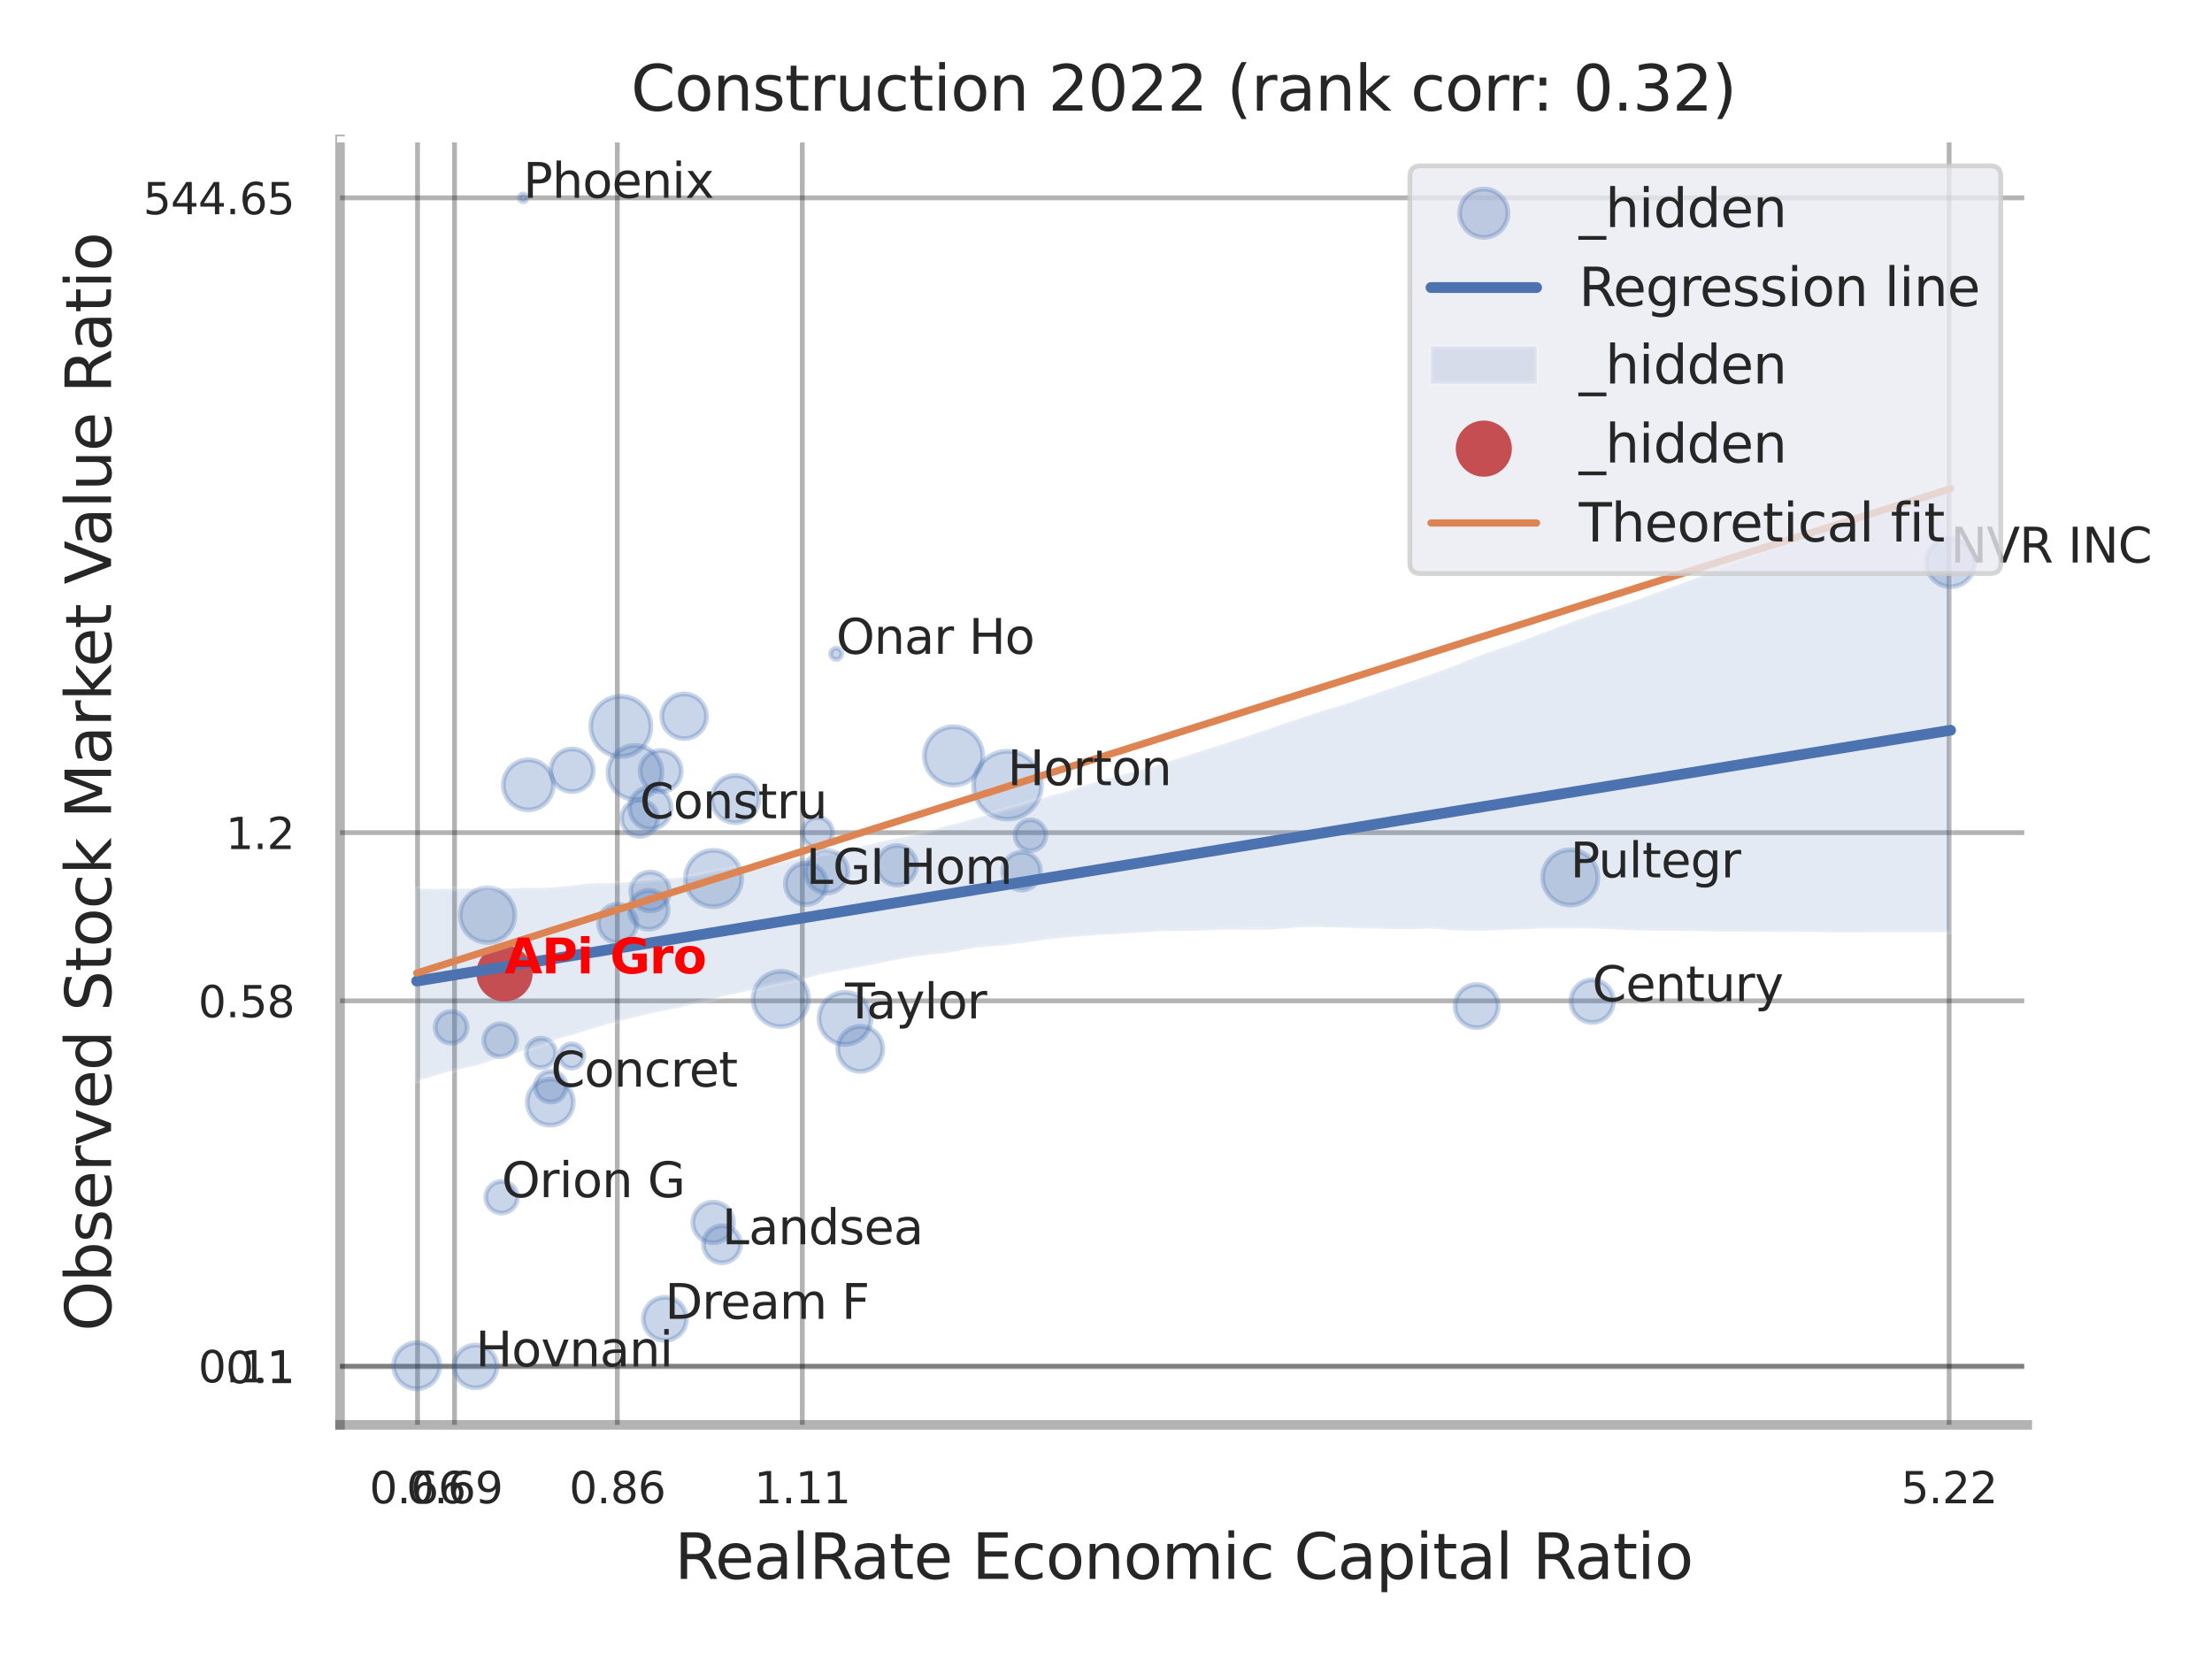 <?xml version="1.0" encoding="utf-8" standalone="no"?>
<!DOCTYPE svg PUBLIC "-//W3C//DTD SVG 1.1//EN"
  "http://www.w3.org/Graphics/SVG/1.1/DTD/svg11.dtd">
<svg xmlns:xlink="http://www.w3.org/1999/xlink" width="460.8pt" height="345.6pt" viewBox="0 0 460.8 345.6" xmlns="http://www.w3.org/2000/svg" version="1.1">
 <defs>
  <style type="text/css">*{stroke-linejoin: round; stroke-linecap: butt}</style>
 </defs>
 <g id="figure_1">
  <g id="patch_1">
   <path d="M 0 345.6 
L 460.8 345.6 
L 460.8 0 
L 0 0 
z
" style="fill: #ffffff"/>
  </g>
  <g id="axes_1">
   <g id="patch_2">
    <path d="M 70.83 296.82 
L 422.313 296.82 
L 422.313 29.04 
L 70.83 29.04 
z
" style="fill: #ffffff"/>
   </g>
   <g id="matplotlib.axis_1">
    <g id="xtick_1">
     <g id="line2d_1">
      <path d="M 86.982 296.82 
L 86.982 29.04 
" clip-path="url(#p0a7345da5a)" style="fill: none; stroke: #000000; stroke-opacity: 0.3; stroke-linecap: round"/>
     </g>
     <g id="text_1">
      <!-- 0.66 -->
      <g style="fill: #262626" transform="translate(76.963 313.159) scale(0.09 -0.09)">
       <defs>
        <path id="DejaVuSans-30" d="M 2034 4250 
Q 1547 4250 1301 3770 
Q 1056 3291 1056 2328 
Q 1056 1369 1301 889 
Q 1547 409 2034 409 
Q 2525 409 2770 889 
Q 3016 1369 3016 2328 
Q 3016 3291 2770 3770 
Q 2525 4250 2034 4250 
z
M 2034 4750 
Q 2819 4750 3233 4129 
Q 3647 3509 3647 2328 
Q 3647 1150 3233 529 
Q 2819 -91 2034 -91 
Q 1250 -91 836 529 
Q 422 1150 422 2328 
Q 422 3509 836 4129 
Q 1250 4750 2034 4750 
z
" transform="scale(0.016)"/>
        <path id="DejaVuSans-2e" d="M 684 794 
L 1344 794 
L 1344 0 
L 684 0 
L 684 794 
z
" transform="scale(0.016)"/>
        <path id="DejaVuSans-36" d="M 2113 2584 
Q 1688 2584 1439 2293 
Q 1191 2003 1191 1497 
Q 1191 994 1439 701 
Q 1688 409 2113 409 
Q 2538 409 2786 701 
Q 3034 994 3034 1497 
Q 3034 2003 2786 2293 
Q 2538 2584 2113 2584 
z
M 3366 4563 
L 3366 3988 
Q 3128 4100 2886 4159 
Q 2644 4219 2406 4219 
Q 1781 4219 1451 3797 
Q 1122 3375 1075 2522 
Q 1259 2794 1537 2939 
Q 1816 3084 2150 3084 
Q 2853 3084 3261 2657 
Q 3669 2231 3669 1497 
Q 3669 778 3244 343 
Q 2819 -91 2113 -91 
Q 1303 -91 875 529 
Q 447 1150 447 2328 
Q 447 3434 972 4092 
Q 1497 4750 2381 4750 
Q 2619 4750 2861 4703 
Q 3103 4656 3366 4563 
z
" transform="scale(0.016)"/>
       </defs>
       <use xlink:href="#DejaVuSans-30"/>
       <use xlink:href="#DejaVuSans-2e" transform="translate(63.623 0)"/>
       <use xlink:href="#DejaVuSans-36" transform="translate(95.41 0)"/>
       <use xlink:href="#DejaVuSans-36" transform="translate(159.033 0)"/>
      </g>
     </g>
    </g>
    <g id="xtick_2">
     <g id="line2d_2">
      <path d="M 94.689 296.82 
L 94.689 29.04 
" clip-path="url(#p0a7345da5a)" style="fill: none; stroke: #000000; stroke-opacity: 0.3; stroke-linecap: round"/>
     </g>
     <g id="text_2">
      <!-- 0.69 -->
      <g style="fill: #262626" transform="translate(84.669 313.159) scale(0.09 -0.09)">
       <defs>
        <path id="DejaVuSans-39" d="M 703 97 
L 703 672 
Q 941 559 1184 500 
Q 1428 441 1663 441 
Q 2288 441 2617 861 
Q 2947 1281 2994 2138 
Q 2813 1869 2534 1725 
Q 2256 1581 1919 1581 
Q 1219 1581 811 2004 
Q 403 2428 403 3163 
Q 403 3881 828 4315 
Q 1253 4750 1959 4750 
Q 2769 4750 3195 4129 
Q 3622 3509 3622 2328 
Q 3622 1225 3098 567 
Q 2575 -91 1691 -91 
Q 1453 -91 1209 -44 
Q 966 3 703 97 
z
M 1959 2075 
Q 2384 2075 2632 2365 
Q 2881 2656 2881 3163 
Q 2881 3666 2632 3958 
Q 2384 4250 1959 4250 
Q 1534 4250 1286 3958 
Q 1038 3666 1038 3163 
Q 1038 2656 1286 2365 
Q 1534 2075 1959 2075 
z
" transform="scale(0.016)"/>
       </defs>
       <use xlink:href="#DejaVuSans-30"/>
       <use xlink:href="#DejaVuSans-2e" transform="translate(63.623 0)"/>
       <use xlink:href="#DejaVuSans-36" transform="translate(95.41 0)"/>
       <use xlink:href="#DejaVuSans-39" transform="translate(159.033 0)"/>
      </g>
     </g>
    </g>
    <g id="xtick_3">
     <g id="line2d_3">
      <path d="M 128.598 296.82 
L 128.598 29.04 
" clip-path="url(#p0a7345da5a)" style="fill: none; stroke: #000000; stroke-opacity: 0.3; stroke-linecap: round"/>
     </g>
     <g id="text_3">
      <!-- 0.86 -->
      <g style="fill: #262626" transform="translate(118.579 313.159) scale(0.09 -0.09)">
       <defs>
        <path id="DejaVuSans-38" d="M 2034 2216 
Q 1584 2216 1326 1975 
Q 1069 1734 1069 1313 
Q 1069 891 1326 650 
Q 1584 409 2034 409 
Q 2484 409 2743 651 
Q 3003 894 3003 1313 
Q 3003 1734 2745 1975 
Q 2488 2216 2034 2216 
z
M 1403 2484 
Q 997 2584 770 2862 
Q 544 3141 544 3541 
Q 544 4100 942 4425 
Q 1341 4750 2034 4750 
Q 2731 4750 3128 4425 
Q 3525 4100 3525 3541 
Q 3525 3141 3298 2862 
Q 3072 2584 2669 2484 
Q 3125 2378 3379 2068 
Q 3634 1759 3634 1313 
Q 3634 634 3220 271 
Q 2806 -91 2034 -91 
Q 1263 -91 848 271 
Q 434 634 434 1313 
Q 434 1759 690 2068 
Q 947 2378 1403 2484 
z
M 1172 3481 
Q 1172 3119 1398 2916 
Q 1625 2713 2034 2713 
Q 2441 2713 2670 2916 
Q 2900 3119 2900 3481 
Q 2900 3844 2670 4047 
Q 2441 4250 2034 4250 
Q 1625 4250 1398 4047 
Q 1172 3844 1172 3481 
z
" transform="scale(0.016)"/>
       </defs>
       <use xlink:href="#DejaVuSans-30"/>
       <use xlink:href="#DejaVuSans-2e" transform="translate(63.623 0)"/>
       <use xlink:href="#DejaVuSans-38" transform="translate(95.41 0)"/>
       <use xlink:href="#DejaVuSans-36" transform="translate(159.033 0)"/>
      </g>
     </g>
    </g>
    <g id="xtick_4">
     <g id="line2d_4">
      <path d="M 167.132 296.82 
L 167.132 29.04 
" clip-path="url(#p0a7345da5a)" style="fill: none; stroke: #000000; stroke-opacity: 0.3; stroke-linecap: round"/>
     </g>
     <g id="text_4">
      <!-- 1.11 -->
      <g style="fill: #262626" transform="translate(157.112 313.159) scale(0.09 -0.09)">
       <defs>
        <path id="DejaVuSans-31" d="M 794 531 
L 1825 531 
L 1825 4091 
L 703 3866 
L 703 4441 
L 1819 4666 
L 2450 4666 
L 2450 531 
L 3481 531 
L 3481 0 
L 794 0 
L 794 531 
z
" transform="scale(0.016)"/>
       </defs>
       <use xlink:href="#DejaVuSans-31"/>
       <use xlink:href="#DejaVuSans-2e" transform="translate(63.623 0)"/>
       <use xlink:href="#DejaVuSans-31" transform="translate(95.41 0)"/>
       <use xlink:href="#DejaVuSans-31" transform="translate(159.033 0)"/>
      </g>
     </g>
    </g>
    <g id="xtick_5">
     <g id="line2d_5">
      <path d="M 406.039 296.82 
L 406.039 29.04 
" clip-path="url(#p0a7345da5a)" style="fill: none; stroke: #000000; stroke-opacity: 0.3; stroke-linecap: round"/>
     </g>
     <g id="text_5">
      <!-- 5.22 -->
      <g style="fill: #262626" transform="translate(396.019 313.159) scale(0.09 -0.09)">
       <defs>
        <path id="DejaVuSans-35" d="M 691 4666 
L 3169 4666 
L 3169 4134 
L 1269 4134 
L 1269 2991 
Q 1406 3038 1543 3061 
Q 1681 3084 1819 3084 
Q 2600 3084 3056 2656 
Q 3513 2228 3513 1497 
Q 3513 744 3044 326 
Q 2575 -91 1722 -91 
Q 1428 -91 1123 -41 
Q 819 9 494 109 
L 494 744 
Q 775 591 1075 516 
Q 1375 441 1709 441 
Q 2250 441 2565 725 
Q 2881 1009 2881 1497 
Q 2881 1984 2565 2268 
Q 2250 2553 1709 2553 
Q 1456 2553 1204 2497 
Q 953 2441 691 2322 
L 691 4666 
z
" transform="scale(0.016)"/>
        <path id="DejaVuSans-32" d="M 1228 531 
L 3431 531 
L 3431 0 
L 469 0 
L 469 531 
Q 828 903 1448 1529 
Q 2069 2156 2228 2338 
Q 2531 2678 2651 2914 
Q 2772 3150 2772 3378 
Q 2772 3750 2511 3984 
Q 2250 4219 1831 4219 
Q 1534 4219 1204 4116 
Q 875 4013 500 3803 
L 500 4441 
Q 881 4594 1212 4672 
Q 1544 4750 1819 4750 
Q 2544 4750 2975 4387 
Q 3406 4025 3406 3419 
Q 3406 3131 3298 2873 
Q 3191 2616 2906 2266 
Q 2828 2175 2409 1742 
Q 1991 1309 1228 531 
z
" transform="scale(0.016)"/>
       </defs>
       <use xlink:href="#DejaVuSans-35"/>
       <use xlink:href="#DejaVuSans-2e" transform="translate(63.623 0)"/>
       <use xlink:href="#DejaVuSans-32" transform="translate(95.41 0)"/>
       <use xlink:href="#DejaVuSans-32" transform="translate(159.033 0)"/>
      </g>
     </g>
    </g>
    <g id="xtick_6"/>
    <g id="xtick_7"/>
    <g id="xtick_8"/>
    <g id="text_6">
     <!-- RealRate Economic Capital Ratio -->
     <g style="fill: #262626" transform="translate(140.518 328.908) scale(0.13 -0.13)">
      <defs>
       <path id="DejaVuSans-52" d="M 2841 2188 
Q 3044 2119 3236 1894 
Q 3428 1669 3622 1275 
L 4263 0 
L 3584 0 
L 2988 1197 
Q 2756 1666 2539 1819 
Q 2322 1972 1947 1972 
L 1259 1972 
L 1259 0 
L 628 0 
L 628 4666 
L 2053 4666 
Q 2853 4666 3247 4331 
Q 3641 3997 3641 3322 
Q 3641 2881 3436 2590 
Q 3231 2300 2841 2188 
z
M 1259 4147 
L 1259 2491 
L 2053 2491 
Q 2509 2491 2742 2702 
Q 2975 2913 2975 3322 
Q 2975 3731 2742 3939 
Q 2509 4147 2053 4147 
L 1259 4147 
z
" transform="scale(0.016)"/>
       <path id="DejaVuSans-65" d="M 3597 1894 
L 3597 1613 
L 953 1613 
Q 991 1019 1311 708 
Q 1631 397 2203 397 
Q 2534 397 2845 478 
Q 3156 559 3463 722 
L 3463 178 
Q 3153 47 2828 -22 
Q 2503 -91 2169 -91 
Q 1331 -91 842 396 
Q 353 884 353 1716 
Q 353 2575 817 3079 
Q 1281 3584 2069 3584 
Q 2775 3584 3186 3129 
Q 3597 2675 3597 1894 
z
M 3022 2063 
Q 3016 2534 2758 2815 
Q 2500 3097 2075 3097 
Q 1594 3097 1305 2825 
Q 1016 2553 972 2059 
L 3022 2063 
z
" transform="scale(0.016)"/>
       <path id="DejaVuSans-61" d="M 2194 1759 
Q 1497 1759 1228 1600 
Q 959 1441 959 1056 
Q 959 750 1161 570 
Q 1363 391 1709 391 
Q 2188 391 2477 730 
Q 2766 1069 2766 1631 
L 2766 1759 
L 2194 1759 
z
M 3341 1997 
L 3341 0 
L 2766 0 
L 2766 531 
Q 2569 213 2275 61 
Q 1981 -91 1556 -91 
Q 1019 -91 701 211 
Q 384 513 384 1019 
Q 384 1609 779 1909 
Q 1175 2209 1959 2209 
L 2766 2209 
L 2766 2266 
Q 2766 2663 2505 2880 
Q 2244 3097 1772 3097 
Q 1472 3097 1187 3025 
Q 903 2953 641 2809 
L 641 3341 
Q 956 3463 1253 3523 
Q 1550 3584 1831 3584 
Q 2591 3584 2966 3190 
Q 3341 2797 3341 1997 
z
" transform="scale(0.016)"/>
       <path id="DejaVuSans-6c" d="M 603 4863 
L 1178 4863 
L 1178 0 
L 603 0 
L 603 4863 
z
" transform="scale(0.016)"/>
       <path id="DejaVuSans-74" d="M 1172 4494 
L 1172 3500 
L 2356 3500 
L 2356 3053 
L 1172 3053 
L 1172 1153 
Q 1172 725 1289 603 
Q 1406 481 1766 481 
L 2356 481 
L 2356 0 
L 1766 0 
Q 1100 0 847 248 
Q 594 497 594 1153 
L 594 3053 
L 172 3053 
L 172 3500 
L 594 3500 
L 594 4494 
L 1172 4494 
z
" transform="scale(0.016)"/>
       <path id="DejaVuSans-20" transform="scale(0.016)"/>
       <path id="DejaVuSans-45" d="M 628 4666 
L 3578 4666 
L 3578 4134 
L 1259 4134 
L 1259 2753 
L 3481 2753 
L 3481 2222 
L 1259 2222 
L 1259 531 
L 3634 531 
L 3634 0 
L 628 0 
L 628 4666 
z
" transform="scale(0.016)"/>
       <path id="DejaVuSans-63" d="M 3122 3366 
L 3122 2828 
Q 2878 2963 2633 3030 
Q 2388 3097 2138 3097 
Q 1578 3097 1268 2742 
Q 959 2388 959 1747 
Q 959 1106 1268 751 
Q 1578 397 2138 397 
Q 2388 397 2633 464 
Q 2878 531 3122 666 
L 3122 134 
Q 2881 22 2623 -34 
Q 2366 -91 2075 -91 
Q 1284 -91 818 406 
Q 353 903 353 1747 
Q 353 2603 823 3093 
Q 1294 3584 2113 3584 
Q 2378 3584 2631 3529 
Q 2884 3475 3122 3366 
z
" transform="scale(0.016)"/>
       <path id="DejaVuSans-6f" d="M 1959 3097 
Q 1497 3097 1228 2736 
Q 959 2375 959 1747 
Q 959 1119 1226 758 
Q 1494 397 1959 397 
Q 2419 397 2687 759 
Q 2956 1122 2956 1747 
Q 2956 2369 2687 2733 
Q 2419 3097 1959 3097 
z
M 1959 3584 
Q 2709 3584 3137 3096 
Q 3566 2609 3566 1747 
Q 3566 888 3137 398 
Q 2709 -91 1959 -91 
Q 1206 -91 779 398 
Q 353 888 353 1747 
Q 353 2609 779 3096 
Q 1206 3584 1959 3584 
z
" transform="scale(0.016)"/>
       <path id="DejaVuSans-6e" d="M 3513 2113 
L 3513 0 
L 2938 0 
L 2938 2094 
Q 2938 2591 2744 2837 
Q 2550 3084 2163 3084 
Q 1697 3084 1428 2787 
Q 1159 2491 1159 1978 
L 1159 0 
L 581 0 
L 581 3500 
L 1159 3500 
L 1159 2956 
Q 1366 3272 1645 3428 
Q 1925 3584 2291 3584 
Q 2894 3584 3203 3211 
Q 3513 2838 3513 2113 
z
" transform="scale(0.016)"/>
       <path id="DejaVuSans-6d" d="M 3328 2828 
Q 3544 3216 3844 3400 
Q 4144 3584 4550 3584 
Q 5097 3584 5394 3201 
Q 5691 2819 5691 2113 
L 5691 0 
L 5113 0 
L 5113 2094 
Q 5113 2597 4934 2840 
Q 4756 3084 4391 3084 
Q 3944 3084 3684 2787 
Q 3425 2491 3425 1978 
L 3425 0 
L 2847 0 
L 2847 2094 
Q 2847 2600 2669 2842 
Q 2491 3084 2119 3084 
Q 1678 3084 1418 2786 
Q 1159 2488 1159 1978 
L 1159 0 
L 581 0 
L 581 3500 
L 1159 3500 
L 1159 2956 
Q 1356 3278 1631 3431 
Q 1906 3584 2284 3584 
Q 2666 3584 2933 3390 
Q 3200 3197 3328 2828 
z
" transform="scale(0.016)"/>
       <path id="DejaVuSans-69" d="M 603 3500 
L 1178 3500 
L 1178 0 
L 603 0 
L 603 3500 
z
M 603 4863 
L 1178 4863 
L 1178 4134 
L 603 4134 
L 603 4863 
z
" transform="scale(0.016)"/>
       <path id="DejaVuSans-43" d="M 4122 4306 
L 4122 3641 
Q 3803 3938 3442 4084 
Q 3081 4231 2675 4231 
Q 1875 4231 1450 3742 
Q 1025 3253 1025 2328 
Q 1025 1406 1450 917 
Q 1875 428 2675 428 
Q 3081 428 3442 575 
Q 3803 722 4122 1019 
L 4122 359 
Q 3791 134 3420 21 
Q 3050 -91 2638 -91 
Q 1578 -91 968 557 
Q 359 1206 359 2328 
Q 359 3453 968 4101 
Q 1578 4750 2638 4750 
Q 3056 4750 3426 4639 
Q 3797 4528 4122 4306 
z
" transform="scale(0.016)"/>
       <path id="DejaVuSans-70" d="M 1159 525 
L 1159 -1331 
L 581 -1331 
L 581 3500 
L 1159 3500 
L 1159 2969 
Q 1341 3281 1617 3432 
Q 1894 3584 2278 3584 
Q 2916 3584 3314 3078 
Q 3713 2572 3713 1747 
Q 3713 922 3314 415 
Q 2916 -91 2278 -91 
Q 1894 -91 1617 61 
Q 1341 213 1159 525 
z
M 3116 1747 
Q 3116 2381 2855 2742 
Q 2594 3103 2138 3103 
Q 1681 3103 1420 2742 
Q 1159 2381 1159 1747 
Q 1159 1113 1420 752 
Q 1681 391 2138 391 
Q 2594 391 2855 752 
Q 3116 1113 3116 1747 
z
" transform="scale(0.016)"/>
      </defs>
      <use xlink:href="#DejaVuSans-52"/>
      <use xlink:href="#DejaVuSans-65" transform="translate(64.982 0)"/>
      <use xlink:href="#DejaVuSans-61" transform="translate(126.506 0)"/>
      <use xlink:href="#DejaVuSans-6c" transform="translate(187.785 0)"/>
      <use xlink:href="#DejaVuSans-52" transform="translate(215.568 0)"/>
      <use xlink:href="#DejaVuSans-61" transform="translate(282.801 0)"/>
      <use xlink:href="#DejaVuSans-74" transform="translate(344.08 0)"/>
      <use xlink:href="#DejaVuSans-65" transform="translate(383.289 0)"/>
      <use xlink:href="#DejaVuSans-20" transform="translate(444.812 0)"/>
      <use xlink:href="#DejaVuSans-45" transform="translate(476.6 0)"/>
      <use xlink:href="#DejaVuSans-63" transform="translate(539.783 0)"/>
      <use xlink:href="#DejaVuSans-6f" transform="translate(594.764 0)"/>
      <use xlink:href="#DejaVuSans-6e" transform="translate(655.945 0)"/>
      <use xlink:href="#DejaVuSans-6f" transform="translate(719.324 0)"/>
      <use xlink:href="#DejaVuSans-6d" transform="translate(780.506 0)"/>
      <use xlink:href="#DejaVuSans-69" transform="translate(877.918 0)"/>
      <use xlink:href="#DejaVuSans-63" transform="translate(905.701 0)"/>
      <use xlink:href="#DejaVuSans-20" transform="translate(960.682 0)"/>
      <use xlink:href="#DejaVuSans-43" transform="translate(992.469 0)"/>
      <use xlink:href="#DejaVuSans-61" transform="translate(1062.293 0)"/>
      <use xlink:href="#DejaVuSans-70" transform="translate(1123.572 0)"/>
      <use xlink:href="#DejaVuSans-69" transform="translate(1187.049 0)"/>
      <use xlink:href="#DejaVuSans-74" transform="translate(1214.832 0)"/>
      <use xlink:href="#DejaVuSans-61" transform="translate(1254.041 0)"/>
      <use xlink:href="#DejaVuSans-6c" transform="translate(1315.32 0)"/>
      <use xlink:href="#DejaVuSans-20" transform="translate(1343.104 0)"/>
      <use xlink:href="#DejaVuSans-52" transform="translate(1374.891 0)"/>
      <use xlink:href="#DejaVuSans-61" transform="translate(1442.123 0)"/>
      <use xlink:href="#DejaVuSans-74" transform="translate(1503.402 0)"/>
      <use xlink:href="#DejaVuSans-69" transform="translate(1542.611 0)"/>
      <use xlink:href="#DejaVuSans-6f" transform="translate(1570.395 0)"/>
     </g>
    </g>
   </g>
   <g id="matplotlib.axis_2">
    <g id="ytick_1">
     <g id="line2d_6">
      <path d="M 70.83 284.714 
L 422.313 284.714 
" clip-path="url(#p0a7345da5a)" style="fill: none; stroke: #000000; stroke-opacity: 0.3; stroke-linecap: round"/>
     </g>
     <g id="text_7">
      <!-- 0.1 -->
      <g style="fill: #262626" transform="translate(47.017 288.133) scale(0.09 -0.09)">
       <use xlink:href="#DejaVuSans-30"/>
       <use xlink:href="#DejaVuSans-2e" transform="translate(63.623 0)"/>
       <use xlink:href="#DejaVuSans-31" transform="translate(95.41 0)"/>
      </g>
     </g>
    </g>
    <g id="ytick_2">
     <g id="line2d_7">
      <path d="M 70.83 284.547 
L 422.313 284.547 
" clip-path="url(#p0a7345da5a)" style="fill: none; stroke: #000000; stroke-opacity: 0.3; stroke-linecap: round"/>
     </g>
     <g id="text_8">
      <!-- 0.11 -->
      <g style="fill: #262626" transform="translate(41.291 287.966) scale(0.09 -0.09)">
       <use xlink:href="#DejaVuSans-30"/>
       <use xlink:href="#DejaVuSans-2e" transform="translate(63.623 0)"/>
       <use xlink:href="#DejaVuSans-31" transform="translate(95.41 0)"/>
       <use xlink:href="#DejaVuSans-31" transform="translate(159.033 0)"/>
      </g>
     </g>
    </g>
    <g id="ytick_3">
     <g id="line2d_8">
      <path d="M 70.83 208.499 
L 422.313 208.499 
" clip-path="url(#p0a7345da5a)" style="fill: none; stroke: #000000; stroke-opacity: 0.3; stroke-linecap: round"/>
     </g>
     <g id="text_9">
      <!-- 0.58 -->
      <g style="fill: #262626" transform="translate(41.291 211.918) scale(0.09 -0.09)">
       <use xlink:href="#DejaVuSans-30"/>
       <use xlink:href="#DejaVuSans-2e" transform="translate(63.623 0)"/>
       <use xlink:href="#DejaVuSans-35" transform="translate(95.41 0)"/>
       <use xlink:href="#DejaVuSans-38" transform="translate(159.033 0)"/>
      </g>
     </g>
    </g>
    <g id="ytick_4">
     <g id="line2d_9">
      <path d="M 70.83 173.455 
L 422.313 173.455 
" clip-path="url(#p0a7345da5a)" style="fill: none; stroke: #000000; stroke-opacity: 0.3; stroke-linecap: round"/>
     </g>
     <g id="text_10">
      <!-- 1.2 -->
      <g style="fill: #262626" transform="translate(47.017 176.874) scale(0.09 -0.09)">
       <use xlink:href="#DejaVuSans-31"/>
       <use xlink:href="#DejaVuSans-2e" transform="translate(63.623 0)"/>
       <use xlink:href="#DejaVuSans-32" transform="translate(95.41 0)"/>
      </g>
     </g>
    </g>
    <g id="ytick_5">
     <g id="line2d_10">
      <path d="M 70.83 41.213 
L 422.313 41.213 
" clip-path="url(#p0a7345da5a)" style="fill: none; stroke: #000000; stroke-opacity: 0.3; stroke-linecap: round"/>
     </g>
     <g id="text_11">
      <!-- 544.65 -->
      <g style="fill: #262626" transform="translate(29.838 44.632) scale(0.09 -0.09)">
       <defs>
        <path id="DejaVuSans-34" d="M 2419 4116 
L 825 1625 
L 2419 1625 
L 2419 4116 
z
M 2253 4666 
L 3047 4666 
L 3047 1625 
L 3713 1625 
L 3713 1100 
L 3047 1100 
L 3047 0 
L 2419 0 
L 2419 1100 
L 313 1100 
L 313 1709 
L 2253 4666 
z
" transform="scale(0.016)"/>
       </defs>
       <use xlink:href="#DejaVuSans-35"/>
       <use xlink:href="#DejaVuSans-34" transform="translate(63.623 0)"/>
       <use xlink:href="#DejaVuSans-34" transform="translate(127.246 0)"/>
       <use xlink:href="#DejaVuSans-2e" transform="translate(190.869 0)"/>
       <use xlink:href="#DejaVuSans-36" transform="translate(222.656 0)"/>
       <use xlink:href="#DejaVuSans-35" transform="translate(286.279 0)"/>
      </g>
     </g>
    </g>
    <g id="ytick_6"/>
    <g id="ytick_7"/>
    <g id="ytick_8"/>
    <g id="text_12">
     <!-- Observed Stock Market Value Ratio -->
     <g style="fill: #262626" transform="translate(23.135 277.332) rotate(-90) scale(0.13 -0.13)">
      <defs>
       <path id="DejaVuSans-4f" d="M 2522 4238 
Q 1834 4238 1429 3725 
Q 1025 3213 1025 2328 
Q 1025 1447 1429 934 
Q 1834 422 2522 422 
Q 3209 422 3611 934 
Q 4013 1447 4013 2328 
Q 4013 3213 3611 3725 
Q 3209 4238 2522 4238 
z
M 2522 4750 
Q 3503 4750 4090 4092 
Q 4678 3434 4678 2328 
Q 4678 1225 4090 567 
Q 3503 -91 2522 -91 
Q 1538 -91 948 565 
Q 359 1222 359 2328 
Q 359 3434 948 4092 
Q 1538 4750 2522 4750 
z
" transform="scale(0.016)"/>
       <path id="DejaVuSans-62" d="M 3116 1747 
Q 3116 2381 2855 2742 
Q 2594 3103 2138 3103 
Q 1681 3103 1420 2742 
Q 1159 2381 1159 1747 
Q 1159 1113 1420 752 
Q 1681 391 2138 391 
Q 2594 391 2855 752 
Q 3116 1113 3116 1747 
z
M 1159 2969 
Q 1341 3281 1617 3432 
Q 1894 3584 2278 3584 
Q 2916 3584 3314 3078 
Q 3713 2572 3713 1747 
Q 3713 922 3314 415 
Q 2916 -91 2278 -91 
Q 1894 -91 1617 61 
Q 1341 213 1159 525 
L 1159 0 
L 581 0 
L 581 4863 
L 1159 4863 
L 1159 2969 
z
" transform="scale(0.016)"/>
       <path id="DejaVuSans-73" d="M 2834 3397 
L 2834 2853 
Q 2591 2978 2328 3040 
Q 2066 3103 1784 3103 
Q 1356 3103 1142 2972 
Q 928 2841 928 2578 
Q 928 2378 1081 2264 
Q 1234 2150 1697 2047 
L 1894 2003 
Q 2506 1872 2764 1633 
Q 3022 1394 3022 966 
Q 3022 478 2636 193 
Q 2250 -91 1575 -91 
Q 1294 -91 989 -36 
Q 684 19 347 128 
L 347 722 
Q 666 556 975 473 
Q 1284 391 1588 391 
Q 1994 391 2212 530 
Q 2431 669 2431 922 
Q 2431 1156 2273 1281 
Q 2116 1406 1581 1522 
L 1381 1569 
Q 847 1681 609 1914 
Q 372 2147 372 2553 
Q 372 3047 722 3315 
Q 1072 3584 1716 3584 
Q 2034 3584 2315 3537 
Q 2597 3491 2834 3397 
z
" transform="scale(0.016)"/>
       <path id="DejaVuSans-72" d="M 2631 2963 
Q 2534 3019 2420 3045 
Q 2306 3072 2169 3072 
Q 1681 3072 1420 2755 
Q 1159 2438 1159 1844 
L 1159 0 
L 581 0 
L 581 3500 
L 1159 3500 
L 1159 2956 
Q 1341 3275 1631 3429 
Q 1922 3584 2338 3584 
Q 2397 3584 2469 3576 
Q 2541 3569 2628 3553 
L 2631 2963 
z
" transform="scale(0.016)"/>
       <path id="DejaVuSans-76" d="M 191 3500 
L 800 3500 
L 1894 563 
L 2988 3500 
L 3597 3500 
L 2284 0 
L 1503 0 
L 191 3500 
z
" transform="scale(0.016)"/>
       <path id="DejaVuSans-64" d="M 2906 2969 
L 2906 4863 
L 3481 4863 
L 3481 0 
L 2906 0 
L 2906 525 
Q 2725 213 2448 61 
Q 2172 -91 1784 -91 
Q 1150 -91 751 415 
Q 353 922 353 1747 
Q 353 2572 751 3078 
Q 1150 3584 1784 3584 
Q 2172 3584 2448 3432 
Q 2725 3281 2906 2969 
z
M 947 1747 
Q 947 1113 1208 752 
Q 1469 391 1925 391 
Q 2381 391 2643 752 
Q 2906 1113 2906 1747 
Q 2906 2381 2643 2742 
Q 2381 3103 1925 3103 
Q 1469 3103 1208 2742 
Q 947 2381 947 1747 
z
" transform="scale(0.016)"/>
       <path id="DejaVuSans-53" d="M 3425 4513 
L 3425 3897 
Q 3066 4069 2747 4153 
Q 2428 4238 2131 4238 
Q 1616 4238 1336 4038 
Q 1056 3838 1056 3469 
Q 1056 3159 1242 3001 
Q 1428 2844 1947 2747 
L 2328 2669 
Q 3034 2534 3370 2195 
Q 3706 1856 3706 1288 
Q 3706 609 3251 259 
Q 2797 -91 1919 -91 
Q 1588 -91 1214 -16 
Q 841 59 441 206 
L 441 856 
Q 825 641 1194 531 
Q 1563 422 1919 422 
Q 2459 422 2753 634 
Q 3047 847 3047 1241 
Q 3047 1584 2836 1778 
Q 2625 1972 2144 2069 
L 1759 2144 
Q 1053 2284 737 2584 
Q 422 2884 422 3419 
Q 422 4038 858 4394 
Q 1294 4750 2059 4750 
Q 2388 4750 2728 4690 
Q 3069 4631 3425 4513 
z
" transform="scale(0.016)"/>
       <path id="DejaVuSans-6b" d="M 581 4863 
L 1159 4863 
L 1159 1991 
L 2875 3500 
L 3609 3500 
L 1753 1863 
L 3688 0 
L 2938 0 
L 1159 1709 
L 1159 0 
L 581 0 
L 581 4863 
z
" transform="scale(0.016)"/>
       <path id="DejaVuSans-4d" d="M 628 4666 
L 1569 4666 
L 2759 1491 
L 3956 4666 
L 4897 4666 
L 4897 0 
L 4281 0 
L 4281 4097 
L 3078 897 
L 2444 897 
L 1241 4097 
L 1241 0 
L 628 0 
L 628 4666 
z
" transform="scale(0.016)"/>
       <path id="DejaVuSans-56" d="M 1831 0 
L 50 4666 
L 709 4666 
L 2188 738 
L 3669 4666 
L 4325 4666 
L 2547 0 
L 1831 0 
z
" transform="scale(0.016)"/>
       <path id="DejaVuSans-75" d="M 544 1381 
L 544 3500 
L 1119 3500 
L 1119 1403 
Q 1119 906 1312 657 
Q 1506 409 1894 409 
Q 2359 409 2629 706 
Q 2900 1003 2900 1516 
L 2900 3500 
L 3475 3500 
L 3475 0 
L 2900 0 
L 2900 538 
Q 2691 219 2414 64 
Q 2138 -91 1772 -91 
Q 1169 -91 856 284 
Q 544 659 544 1381 
z
M 1991 3584 
L 1991 3584 
z
" transform="scale(0.016)"/>
      </defs>
      <use xlink:href="#DejaVuSans-4f"/>
      <use xlink:href="#DejaVuSans-62" transform="translate(78.711 0)"/>
      <use xlink:href="#DejaVuSans-73" transform="translate(142.188 0)"/>
      <use xlink:href="#DejaVuSans-65" transform="translate(194.287 0)"/>
      <use xlink:href="#DejaVuSans-72" transform="translate(255.811 0)"/>
      <use xlink:href="#DejaVuSans-76" transform="translate(296.924 0)"/>
      <use xlink:href="#DejaVuSans-65" transform="translate(356.104 0)"/>
      <use xlink:href="#DejaVuSans-64" transform="translate(417.627 0)"/>
      <use xlink:href="#DejaVuSans-20" transform="translate(481.104 0)"/>
      <use xlink:href="#DejaVuSans-53" transform="translate(512.891 0)"/>
      <use xlink:href="#DejaVuSans-74" transform="translate(576.367 0)"/>
      <use xlink:href="#DejaVuSans-6f" transform="translate(615.576 0)"/>
      <use xlink:href="#DejaVuSans-63" transform="translate(676.758 0)"/>
      <use xlink:href="#DejaVuSans-6b" transform="translate(731.738 0)"/>
      <use xlink:href="#DejaVuSans-20" transform="translate(789.648 0)"/>
      <use xlink:href="#DejaVuSans-4d" transform="translate(821.436 0)"/>
      <use xlink:href="#DejaVuSans-61" transform="translate(907.715 0)"/>
      <use xlink:href="#DejaVuSans-72" transform="translate(968.994 0)"/>
      <use xlink:href="#DejaVuSans-6b" transform="translate(1010.107 0)"/>
      <use xlink:href="#DejaVuSans-65" transform="translate(1064.393 0)"/>
      <use xlink:href="#DejaVuSans-74" transform="translate(1125.916 0)"/>
      <use xlink:href="#DejaVuSans-20" transform="translate(1165.125 0)"/>
      <use xlink:href="#DejaVuSans-56" transform="translate(1196.912 0)"/>
      <use xlink:href="#DejaVuSans-61" transform="translate(1257.57 0)"/>
      <use xlink:href="#DejaVuSans-6c" transform="translate(1318.85 0)"/>
      <use xlink:href="#DejaVuSans-75" transform="translate(1346.633 0)"/>
      <use xlink:href="#DejaVuSans-65" transform="translate(1410.012 0)"/>
      <use xlink:href="#DejaVuSans-20" transform="translate(1471.535 0)"/>
      <use xlink:href="#DejaVuSans-52" transform="translate(1503.322 0)"/>
      <use xlink:href="#DejaVuSans-61" transform="translate(1570.555 0)"/>
      <use xlink:href="#DejaVuSans-74" transform="translate(1631.834 0)"/>
      <use xlink:href="#DejaVuSans-69" transform="translate(1671.043 0)"/>
      <use xlink:href="#DejaVuSans-6f" transform="translate(1698.826 0)"/>
     </g>
    </g>
   </g>
   <g id="PathCollection_1">
    <path d="M 101.557 196.338 
C 103.067 196.338 104.515 195.739 105.583 194.671 
C 106.651 193.603 107.25 192.155 107.25 190.645 
C 107.25 189.135 106.651 187.687 105.583 186.619 
C 104.515 185.551 103.067 184.952 101.557 184.952 
C 100.047 184.952 98.599 185.551 97.531 186.619 
C 96.464 187.687 95.864 189.135 95.864 190.645 
C 95.864 192.155 96.464 193.603 97.531 194.671 
C 98.599 195.739 100.047 196.338 101.557 196.338 
z
" clip-path="url(#p0a7345da5a)" style="fill: #4c72b0; fill-opacity: 0.3; stroke: #4c72b0; stroke-opacity: 0.3"/>
    <path d="M 198.644 163.541 
C 200.256 163.541 201.801 162.901 202.941 161.762 
C 204.08 160.622 204.72 159.077 204.72 157.465 
C 204.72 155.854 204.08 154.308 202.941 153.169 
C 201.801 152.03 200.256 151.389 198.644 151.389 
C 197.033 151.389 195.487 152.03 194.348 153.169 
C 193.209 154.308 192.568 155.854 192.568 157.465 
C 192.568 159.077 193.209 160.622 194.348 161.762 
C 195.487 162.901 197.033 163.541 198.644 163.541 
z
" clip-path="url(#p0a7345da5a)" style="fill: #4c72b0; fill-opacity: 0.3; stroke: #4c72b0; stroke-opacity: 0.3"/>
    <path d="M 119.171 164.895 
C 120.347 164.895 121.475 164.428 122.307 163.597 
C 123.138 162.765 123.605 161.637 123.605 160.462 
C 123.605 159.286 123.138 158.158 122.307 157.326 
C 121.475 156.495 120.347 156.028 119.171 156.028 
C 117.996 156.028 116.868 156.495 116.036 157.326 
C 115.205 158.158 114.738 159.286 114.738 160.462 
C 114.738 161.637 115.205 162.765 116.036 163.597 
C 116.868 164.428 117.996 164.895 119.171 164.895 
z
" clip-path="url(#p0a7345da5a)" style="fill: #4c72b0; fill-opacity: 0.3; stroke: #4c72b0; stroke-opacity: 0.3"/>
    <path d="M 86.806 289.309 
C 88.079 289.309 89.3 288.803 90.201 287.903 
C 91.101 287.003 91.606 285.782 91.606 284.509 
C 91.606 283.236 91.101 282.015 90.201 281.115 
C 89.3 280.215 88.079 279.709 86.806 279.709 
C 85.534 279.709 84.313 280.215 83.412 281.115 
C 82.512 282.015 82.007 283.236 82.007 284.509 
C 82.007 285.782 82.512 287.003 83.412 287.903 
C 84.313 288.803 85.534 289.309 86.806 289.309 
z
" clip-path="url(#p0a7345da5a)" style="fill: #4c72b0; fill-opacity: 0.3; stroke: #4c72b0; stroke-opacity: 0.3"/>
    <path d="M 214.662 177.209 
C 215.513 177.209 216.329 176.871 216.931 176.27 
C 217.532 175.668 217.87 174.852 217.87 174.001 
C 217.87 173.15 217.532 172.334 216.931 171.732 
C 216.329 171.13 215.513 170.792 214.662 170.792 
C 213.811 170.792 212.995 171.13 212.393 171.732 
C 211.791 172.334 211.453 173.15 211.453 174.001 
C 211.453 174.852 211.791 175.668 212.393 176.27 
C 212.995 176.871 213.811 177.209 214.662 177.209 
z
" clip-path="url(#p0a7345da5a)" style="fill: #4c72b0; fill-opacity: 0.3; stroke: #4c72b0; stroke-opacity: 0.3"/>
    <path d="M 170.305 176.545 
C 171.135 176.545 171.931 176.215 172.518 175.628 
C 173.105 175.041 173.435 174.245 173.435 173.415 
C 173.435 172.585 173.105 171.789 172.518 171.202 
C 171.931 170.615 171.135 170.285 170.305 170.285 
C 169.475 170.285 168.679 170.615 168.092 171.202 
C 167.505 171.789 167.176 172.585 167.176 173.415 
C 167.176 174.245 167.505 175.041 168.092 175.628 
C 168.679 176.215 169.475 176.545 170.305 176.545 
z
" clip-path="url(#p0a7345da5a)" style="fill: #4c72b0; fill-opacity: 0.3; stroke: #4c72b0; stroke-opacity: 0.3"/>
    <path d="M 132.288 166.548 
C 133.78 166.548 135.21 165.956 136.265 164.901 
C 137.32 163.846 137.913 162.416 137.913 160.924 
C 137.913 159.432 137.32 158.002 136.265 156.947 
C 135.21 155.892 133.78 155.3 132.288 155.3 
C 130.797 155.3 129.366 155.892 128.311 156.947 
C 127.257 158.002 126.664 159.432 126.664 160.924 
C 126.664 162.416 127.257 163.846 128.311 164.901 
C 129.366 165.956 130.797 166.548 132.288 166.548 
z
" clip-path="url(#p0a7345da5a)" style="fill: #4c72b0; fill-opacity: 0.3; stroke: #4c72b0; stroke-opacity: 0.3"/>
    <path d="M 99.06 289.101 
C 100.241 289.101 101.374 288.632 102.209 287.797 
C 103.044 286.962 103.513 285.829 103.513 284.648 
C 103.513 283.467 103.044 282.334 102.209 281.499 
C 101.374 280.664 100.241 280.195 99.06 280.195 
C 97.879 280.195 96.746 280.664 95.911 281.499 
C 95.076 282.334 94.607 283.467 94.607 284.648 
C 94.607 285.829 95.076 286.962 95.911 287.797 
C 96.746 288.632 97.879 289.101 99.06 289.101 
z
" clip-path="url(#p0a7345da5a)" style="fill: #4c72b0; fill-opacity: 0.3; stroke: #4c72b0; stroke-opacity: 0.3"/>
    <path d="M 135.483 172.659 
C 136.63 172.659 137.729 172.204 138.54 171.393 
C 139.351 170.582 139.806 169.483 139.806 168.336 
C 139.806 167.19 139.351 166.09 138.54 165.28 
C 137.729 164.469 136.63 164.014 135.483 164.014 
C 134.337 164.014 133.237 164.469 132.427 165.28 
C 131.616 166.09 131.161 167.19 131.161 168.336 
C 131.161 169.483 131.616 170.582 132.427 171.393 
C 133.237 172.204 134.337 172.659 135.483 172.659 
z
" clip-path="url(#p0a7345da5a)" style="fill: #4c72b0; fill-opacity: 0.3; stroke: #4c72b0; stroke-opacity: 0.3"/>
    <path d="M 162.659 213.858 
C 164.186 213.858 165.651 213.251 166.731 212.171 
C 167.811 211.091 168.418 209.626 168.418 208.099 
C 168.418 206.571 167.811 205.106 166.731 204.026 
C 165.651 202.946 164.186 202.339 162.659 202.339 
C 161.131 202.339 159.666 202.946 158.586 204.026 
C 157.506 205.106 156.899 206.571 156.899 208.099 
C 156.899 209.626 157.506 211.091 158.586 212.171 
C 159.666 213.251 161.131 213.858 162.659 213.858 
z
" clip-path="url(#p0a7345da5a)" style="fill: #4c72b0; fill-opacity: 0.3; stroke: #4c72b0; stroke-opacity: 0.3"/>
    <path d="M 179.223 223.183 
C 180.467 223.183 181.659 222.689 182.539 221.81 
C 183.418 220.931 183.912 219.738 183.912 218.495 
C 183.912 217.252 183.418 216.059 182.539 215.18 
C 181.659 214.301 180.467 213.807 179.223 213.807 
C 177.98 213.807 176.788 214.301 175.908 215.18 
C 175.029 216.059 174.535 217.252 174.535 218.495 
C 174.535 219.738 175.029 220.931 175.908 221.81 
C 176.788 222.689 177.98 223.183 179.223 223.183 
z
" clip-path="url(#p0a7345da5a)" style="fill: #4c72b0; fill-opacity: 0.3; stroke: #4c72b0; stroke-opacity: 0.3"/>
    <path d="M 327.122 188.536 
C 328.65 188.536 330.115 187.929 331.195 186.849 
C 332.275 185.769 332.881 184.304 332.881 182.777 
C 332.881 181.25 332.275 179.785 331.195 178.705 
C 330.115 177.625 328.65 177.018 327.122 177.018 
C 325.595 177.018 324.13 177.625 323.05 178.705 
C 321.97 179.785 321.363 181.25 321.363 182.777 
C 321.363 184.304 321.97 185.769 323.05 186.849 
C 324.13 187.929 325.595 188.536 327.122 188.536 
z
" clip-path="url(#p0a7345da5a)" style="fill: #4c72b0; fill-opacity: 0.3; stroke: #4c72b0; stroke-opacity: 0.3"/>
    <path d="M 135.152 193.571 
C 136.225 193.571 137.254 193.145 138.013 192.386 
C 138.772 191.627 139.198 190.598 139.198 189.525 
C 139.198 188.451 138.772 187.422 138.013 186.663 
C 137.254 185.904 136.225 185.478 135.152 185.478 
C 134.079 185.478 133.05 185.904 132.291 186.663 
C 131.532 187.422 131.106 188.451 131.106 189.525 
C 131.106 190.598 131.532 191.627 132.291 192.386 
C 133.05 193.145 134.079 193.571 135.152 193.571 
z
" clip-path="url(#p0a7345da5a)" style="fill: #4c72b0; fill-opacity: 0.3; stroke: #4c72b0; stroke-opacity: 0.3"/>
    <path d="M 172.189 186.027 
C 173.365 186.027 174.494 185.56 175.326 184.728 
C 176.158 183.896 176.625 182.767 176.625 181.591 
C 176.625 180.414 176.158 179.286 175.326 178.454 
C 174.494 177.622 173.365 177.155 172.189 177.155 
C 171.012 177.155 169.884 177.622 169.052 178.454 
C 168.22 179.286 167.752 180.414 167.752 181.591 
C 167.752 182.767 168.22 183.896 169.052 184.728 
C 169.884 185.56 171.012 186.027 172.189 186.027 
z
" clip-path="url(#p0a7345da5a)" style="fill: #4c72b0; fill-opacity: 0.3; stroke: #4c72b0; stroke-opacity: 0.3"/>
    <path d="M 93.98 217.323 
C 94.859 217.323 95.703 216.974 96.325 216.352 
C 96.946 215.73 97.296 214.887 97.296 214.007 
C 97.296 213.128 96.946 212.285 96.325 211.663 
C 95.703 211.041 94.859 210.692 93.98 210.692 
C 93.1 210.692 92.257 211.041 91.635 211.663 
C 91.013 212.285 90.664 213.128 90.664 214.007 
C 90.664 214.887 91.013 215.73 91.635 216.352 
C 92.257 216.974 93.1 217.323 93.98 217.323 
z
" clip-path="url(#p0a7345da5a)" style="fill: #4c72b0; fill-opacity: 0.3; stroke: #4c72b0; stroke-opacity: 0.3"/>
    <path d="M 128.663 196.337 
C 129.72 196.337 130.734 195.917 131.481 195.17 
C 132.228 194.423 132.648 193.409 132.648 192.352 
C 132.648 191.295 132.228 190.281 131.481 189.534 
C 130.734 188.787 129.72 188.367 128.663 188.367 
C 127.606 188.367 126.592 188.787 125.845 189.534 
C 125.098 190.281 124.678 191.295 124.678 192.352 
C 124.678 193.409 125.098 194.423 125.845 195.17 
C 126.592 195.917 127.606 196.337 128.663 196.337 
z
" clip-path="url(#p0a7345da5a)" style="fill: #4c72b0; fill-opacity: 0.3; stroke: #4c72b0; stroke-opacity: 0.3"/>
    <path d="M 209.879 170.64 
C 211.754 170.64 213.553 169.895 214.879 168.569 
C 216.205 167.243 216.95 165.445 216.95 163.569 
C 216.95 161.694 216.205 159.895 214.879 158.569 
C 213.553 157.243 211.754 156.498 209.879 156.498 
C 208.004 156.498 206.205 157.243 204.879 158.569 
C 203.553 159.895 202.808 161.694 202.808 163.569 
C 202.808 165.445 203.553 167.243 204.879 168.569 
C 206.205 169.895 208.004 170.64 209.879 170.64 
z
" clip-path="url(#p0a7345da5a)" style="fill: #4c72b0; fill-opacity: 0.3; stroke: #4c72b0; stroke-opacity: 0.3"/>
    <path d="M 406.336 122.228 
C 407.673 122.228 408.955 121.697 409.9 120.752 
C 410.845 119.806 411.377 118.524 411.377 117.187 
C 411.377 115.851 410.845 114.569 409.9 113.623 
C 408.955 112.678 407.673 112.147 406.336 112.147 
C 405 112.147 403.717 112.678 402.772 113.623 
C 401.827 114.569 401.296 115.851 401.296 117.187 
C 401.296 118.524 401.827 119.806 402.772 120.752 
C 403.717 121.697 405 122.228 406.336 122.228 
z
" clip-path="url(#p0a7345da5a)" style="fill: #4c72b0; fill-opacity: 0.3; stroke: #4c72b0; stroke-opacity: 0.3"/>
    <path d="M 148.572 258.883 
C 149.693 258.883 150.769 258.437 151.561 257.645 
C 152.354 256.852 152.8 255.777 152.8 254.656 
C 152.8 253.535 152.354 252.459 151.561 251.667 
C 150.769 250.874 149.693 250.429 148.572 250.429 
C 147.451 250.429 146.376 250.874 145.583 251.667 
C 144.791 252.459 144.345 253.535 144.345 254.656 
C 144.345 255.777 144.791 256.852 145.583 257.645 
C 146.376 258.437 147.451 258.883 148.572 258.883 
z
" clip-path="url(#p0a7345da5a)" style="fill: #4c72b0; fill-opacity: 0.3; stroke: #4c72b0; stroke-opacity: 0.3"/>
    <path d="M 142.529 153.861 
C 143.763 153.861 144.946 153.371 145.819 152.498 
C 146.691 151.626 147.181 150.442 147.181 149.208 
C 147.181 147.975 146.691 146.791 145.819 145.919 
C 144.946 145.046 143.763 144.556 142.529 144.556 
C 141.295 144.556 140.112 145.046 139.239 145.919 
C 138.367 146.791 137.876 147.975 137.876 149.208 
C 137.876 150.442 138.367 151.626 139.239 152.498 
C 140.112 153.371 141.295 153.861 142.529 153.861 
z
" clip-path="url(#p0a7345da5a)" style="fill: #4c72b0; fill-opacity: 0.3; stroke: #4c72b0; stroke-opacity: 0.3"/>
    <path d="M 135.446 189.74 
C 136.517 189.74 137.544 189.315 138.301 188.558 
C 139.058 187.801 139.484 186.774 139.484 185.703 
C 139.484 184.632 139.058 183.605 138.301 182.848 
C 137.544 182.091 136.517 181.665 135.446 181.665 
C 134.376 181.665 133.349 182.091 132.592 182.848 
C 131.834 183.605 131.409 184.632 131.409 185.703 
C 131.409 186.774 131.834 187.801 132.592 188.558 
C 133.349 189.315 134.376 189.74 135.446 189.74 
z
" clip-path="url(#p0a7345da5a)" style="fill: #4c72b0; fill-opacity: 0.3; stroke: #4c72b0; stroke-opacity: 0.3"/>
    <path d="M 129.338 157.585 
C 130.999 157.585 132.592 156.925 133.766 155.751 
C 134.94 154.577 135.6 152.984 135.6 151.323 
C 135.6 149.663 134.94 148.07 133.766 146.896 
C 132.592 145.721 130.999 145.062 129.338 145.062 
C 127.678 145.062 126.085 145.721 124.911 146.896 
C 123.736 148.07 123.077 149.663 123.077 151.323 
C 123.077 152.984 123.736 154.577 124.911 155.751 
C 126.085 156.925 127.678 157.585 129.338 157.585 
z
" clip-path="url(#p0a7345da5a)" style="fill: #4c72b0; fill-opacity: 0.3; stroke: #4c72b0; stroke-opacity: 0.3"/>
    <path d="M 148.645 188.877 
C 150.201 188.877 151.694 188.259 152.795 187.158 
C 153.895 186.058 154.514 184.565 154.514 183.008 
C 154.514 181.452 153.895 179.959 152.795 178.858 
C 151.694 177.758 150.201 177.14 148.645 177.14 
C 147.088 177.14 145.596 177.758 144.495 178.858 
C 143.395 179.959 142.776 181.452 142.776 183.008 
C 142.776 184.565 143.395 186.058 144.495 187.158 
C 145.596 188.259 147.088 188.877 148.645 188.877 
z
" clip-path="url(#p0a7345da5a)" style="fill: #4c72b0; fill-opacity: 0.3; stroke: #4c72b0; stroke-opacity: 0.3"/>
    <path d="M 110.056 168.711 
C 111.438 168.711 112.763 168.162 113.74 167.185 
C 114.717 166.207 115.266 164.882 115.266 163.5 
C 115.266 162.118 114.717 160.793 113.74 159.816 
C 112.763 158.839 111.438 158.29 110.056 158.29 
C 108.674 158.29 107.349 158.839 106.372 159.816 
C 105.395 160.793 104.846 162.118 104.846 163.5 
C 104.846 164.882 105.395 166.207 106.372 167.185 
C 107.349 168.162 108.674 168.711 110.056 168.711 
z
" clip-path="url(#p0a7345da5a)" style="fill: #4c72b0; fill-opacity: 0.3; stroke: #4c72b0; stroke-opacity: 0.3"/>
    <path d="M 119.088 222.51 
C 119.76 222.51 120.404 222.243 120.879 221.768 
C 121.353 221.293 121.62 220.649 121.62 219.978 
C 121.62 219.306 121.353 218.662 120.879 218.187 
C 120.404 217.713 119.76 217.446 119.088 217.446 
C 118.417 217.446 117.773 217.713 117.298 218.187 
C 116.823 218.662 116.556 219.306 116.556 219.978 
C 116.556 220.649 116.823 221.293 117.298 221.768 
C 117.773 222.243 118.417 222.51 119.088 222.51 
z
" clip-path="url(#p0a7345da5a)" style="fill: #4c72b0; fill-opacity: 0.3; stroke: #4c72b0; stroke-opacity: 0.3"/>
    <path d="M 114.635 234.402 
C 115.907 234.402 117.127 233.897 118.027 232.997 
C 118.926 232.098 119.431 230.878 119.431 229.606 
C 119.431 228.334 118.926 227.114 118.027 226.215 
C 117.127 225.316 115.907 224.81 114.635 224.81 
C 113.363 224.81 112.143 225.316 111.244 226.215 
C 110.345 227.114 109.839 228.334 109.839 229.606 
C 109.839 230.878 110.345 232.098 111.244 232.997 
C 112.143 233.897 113.363 234.402 114.635 234.402 
z
" clip-path="url(#p0a7345da5a)" style="fill: #4c72b0; fill-opacity: 0.3; stroke: #4c72b0; stroke-opacity: 0.3"/>
    <path d="M 104.211 220.128 
C 105.119 220.128 105.99 219.767 106.631 219.126 
C 107.273 218.484 107.634 217.613 107.634 216.705 
C 107.634 215.798 107.273 214.927 106.631 214.285 
C 105.99 213.643 105.119 213.283 104.211 213.283 
C 103.304 213.283 102.433 213.643 101.791 214.285 
C 101.149 214.927 100.789 215.798 100.789 216.705 
C 100.789 217.613 101.149 218.484 101.791 219.126 
C 102.433 219.767 103.304 220.128 104.211 220.128 
z
" clip-path="url(#p0a7345da5a)" style="fill: #4c72b0; fill-opacity: 0.3; stroke: #4c72b0; stroke-opacity: 0.3"/>
    <path d="M 212.823 185.418 
C 213.868 185.418 214.869 185.003 215.608 184.264 
C 216.347 183.526 216.762 182.524 216.762 181.479 
C 216.762 180.435 216.347 179.433 215.608 178.695 
C 214.869 177.956 213.868 177.541 212.823 177.541 
C 211.779 177.541 210.777 177.956 210.038 178.695 
C 209.3 179.433 208.885 180.435 208.885 181.479 
C 208.885 182.524 209.3 183.526 210.038 184.264 
C 210.777 185.003 211.779 185.418 212.823 185.418 
z
" clip-path="url(#p0a7345da5a)" style="fill: #4c72b0; fill-opacity: 0.3; stroke: #4c72b0; stroke-opacity: 0.3"/>
    <path d="M 104.501 252.693 
C 105.374 252.693 106.212 252.347 106.829 251.729 
C 107.446 251.112 107.793 250.274 107.793 249.401 
C 107.793 248.528 107.446 247.691 106.829 247.074 
C 106.212 246.456 105.374 246.109 104.501 246.109 
C 103.628 246.109 102.791 246.456 102.173 247.074 
C 101.556 247.691 101.209 248.528 101.209 249.401 
C 101.209 250.274 101.556 251.112 102.173 251.729 
C 102.791 252.347 103.628 252.693 104.501 252.693 
z
" clip-path="url(#p0a7345da5a)" style="fill: #4c72b0; fill-opacity: 0.3; stroke: #4c72b0; stroke-opacity: 0.3"/>
    <path d="M 186.835 184.379 
C 187.927 184.379 188.974 183.945 189.747 183.173 
C 190.519 182.4 190.953 181.353 190.953 180.261 
C 190.953 179.169 190.519 178.121 189.747 177.349 
C 188.974 176.576 187.927 176.143 186.835 176.143 
C 185.742 176.143 184.695 176.576 183.923 177.349 
C 183.15 178.121 182.716 179.169 182.716 180.261 
C 182.716 181.353 183.15 182.4 183.923 183.173 
C 184.695 183.945 185.742 184.379 186.835 184.379 
z
" clip-path="url(#p0a7345da5a)" style="fill: #4c72b0; fill-opacity: 0.3; stroke: #4c72b0; stroke-opacity: 0.3"/>
    <path d="M 307.609 214.076 
C 308.8 214.076 309.942 213.603 310.783 212.761 
C 311.625 211.919 312.098 210.777 312.098 209.587 
C 312.098 208.396 311.625 207.254 310.783 206.412 
C 309.942 205.57 308.8 205.097 307.609 205.097 
C 306.419 205.097 305.277 205.57 304.435 206.412 
C 303.593 207.254 303.12 208.396 303.12 209.587 
C 303.12 210.777 303.593 211.919 304.435 212.761 
C 305.277 213.603 306.419 214.076 307.609 214.076 
z
" clip-path="url(#p0a7345da5a)" style="fill: #4c72b0; fill-opacity: 0.3; stroke: #4c72b0; stroke-opacity: 0.3"/>
    <path d="M 176.038 217.571 
C 177.476 217.571 178.855 217 179.872 215.983 
C 180.889 214.966 181.46 213.587 181.46 212.149 
C 181.46 210.711 180.889 209.331 179.872 208.314 
C 178.855 207.297 177.476 206.726 176.038 206.726 
C 174.599 206.726 173.22 207.297 172.203 208.314 
C 171.186 209.331 170.615 210.711 170.615 212.149 
C 170.615 213.587 171.186 214.966 172.203 215.983 
C 173.22 217 174.599 217.571 176.038 217.571 
z
" clip-path="url(#p0a7345da5a)" style="fill: #4c72b0; fill-opacity: 0.3; stroke: #4c72b0; stroke-opacity: 0.3"/>
    <path d="M 331.688 212.992 
C 332.864 212.992 333.992 212.525 334.824 211.693 
C 335.656 210.862 336.123 209.733 336.123 208.557 
C 336.123 207.381 335.656 206.253 334.824 205.421 
C 333.992 204.589 332.864 204.122 331.688 204.122 
C 330.512 204.122 329.383 204.589 328.552 205.421 
C 327.72 206.253 327.253 207.381 327.253 208.557 
C 327.253 209.733 327.72 210.862 328.552 211.693 
C 329.383 212.525 330.512 212.992 331.688 212.992 
z
" clip-path="url(#p0a7345da5a)" style="fill: #4c72b0; fill-opacity: 0.3; stroke: #4c72b0; stroke-opacity: 0.3"/>
    <path d="M 167.901 188.418 
C 169.039 188.418 170.132 187.966 170.937 187.161 
C 171.742 186.356 172.194 185.263 172.194 184.125 
C 172.194 182.986 171.742 181.894 170.937 181.089 
C 170.132 180.284 169.039 179.831 167.901 179.831 
C 166.762 179.831 165.67 180.284 164.865 181.089 
C 164.06 181.894 163.607 182.986 163.607 184.125 
C 163.607 185.263 164.06 186.356 164.865 187.161 
C 165.67 187.966 166.762 188.418 167.901 188.418 
z
" clip-path="url(#p0a7345da5a)" style="fill: #4c72b0; fill-opacity: 0.3; stroke: #4c72b0; stroke-opacity: 0.3"/>
    <path d="M 137.638 164.915 
C 138.774 164.915 139.864 164.463 140.668 163.66 
C 141.471 162.857 141.923 161.767 141.923 160.63 
C 141.923 159.494 141.471 158.404 140.668 157.601 
C 139.864 156.797 138.774 156.346 137.638 156.346 
C 136.502 156.346 135.412 156.797 134.609 157.601 
C 133.805 158.404 133.354 159.494 133.354 160.63 
C 133.354 161.767 133.805 162.857 134.609 163.66 
C 135.412 164.463 136.502 164.915 137.638 164.915 
z
" clip-path="url(#p0a7345da5a)" style="fill: #4c72b0; fill-opacity: 0.3; stroke: #4c72b0; stroke-opacity: 0.3"/>
    <path d="M 112.699 222.388 
C 113.509 222.388 114.285 222.066 114.858 221.494 
C 115.43 220.921 115.752 220.145 115.752 219.335 
C 115.752 218.526 115.43 217.749 114.858 217.177 
C 114.285 216.604 113.509 216.283 112.699 216.283 
C 111.89 216.283 111.113 216.604 110.541 217.177 
C 109.968 217.749 109.647 218.526 109.647 219.335 
C 109.647 220.145 109.968 220.921 110.541 221.494 
C 111.113 222.066 111.89 222.388 112.699 222.388 
z
" clip-path="url(#p0a7345da5a)" style="fill: #4c72b0; fill-opacity: 0.3; stroke: #4c72b0; stroke-opacity: 0.3"/>
    <path d="M 153.193 171.376 
C 154.495 171.376 155.744 170.859 156.665 169.938 
C 157.586 169.018 158.103 167.769 158.103 166.467 
C 158.103 165.165 157.586 163.916 156.665 162.995 
C 155.744 162.075 154.495 161.557 153.193 161.557 
C 151.891 161.557 150.643 162.075 149.722 162.995 
C 148.801 163.916 148.284 165.165 148.284 166.467 
C 148.284 167.769 148.801 169.018 149.722 169.938 
C 150.643 170.859 151.891 171.376 153.193 171.376 
z
" clip-path="url(#p0a7345da5a)" style="fill: #4c72b0; fill-opacity: 0.3; stroke: #4c72b0; stroke-opacity: 0.3"/>
    <path d="M 174.193 137.351 
C 174.498 137.351 174.791 137.23 175.007 137.014 
C 175.223 136.798 175.344 136.505 175.344 136.2 
C 175.344 135.894 175.223 135.601 175.007 135.385 
C 174.791 135.17 174.498 135.048 174.193 135.048 
C 173.887 135.048 173.594 135.17 173.378 135.385 
C 173.163 135.601 173.041 135.894 173.041 136.2 
C 173.041 136.505 173.163 136.798 173.378 137.014 
C 173.594 137.23 173.887 137.351 174.193 137.351 
z
" clip-path="url(#p0a7345da5a)" style="fill: #4c72b0; fill-opacity: 0.3; stroke: #4c72b0; stroke-opacity: 0.3"/>
    <path d="M 114.743 229.575 
C 115.595 229.575 116.411 229.236 117.013 228.634 
C 117.615 228.032 117.954 227.216 117.954 226.364 
C 117.954 225.513 117.615 224.696 117.013 224.094 
C 116.411 223.492 115.595 223.154 114.743 223.154 
C 113.892 223.154 113.075 223.492 112.473 224.094 
C 111.871 224.696 111.533 225.513 111.533 226.364 
C 111.533 227.216 111.871 228.032 112.473 228.634 
C 113.075 229.236 113.892 229.575 114.743 229.575 
z
" clip-path="url(#p0a7345da5a)" style="fill: #4c72b0; fill-opacity: 0.3; stroke: #4c72b0; stroke-opacity: 0.3"/>
    <path d="M 133.255 174.23 
C 134.252 174.23 135.208 173.834 135.913 173.129 
C 136.618 172.424 137.014 171.468 137.014 170.471 
C 137.014 169.474 136.618 168.518 135.913 167.813 
C 135.208 167.108 134.252 166.712 133.255 166.712 
C 132.258 166.712 131.301 167.108 130.597 167.813 
C 129.892 168.518 129.495 169.474 129.495 170.471 
C 129.495 171.468 129.892 172.424 130.597 173.129 
C 131.301 173.834 132.258 174.23 133.255 174.23 
z
" clip-path="url(#p0a7345da5a)" style="fill: #4c72b0; fill-opacity: 0.3; stroke: #4c72b0; stroke-opacity: 0.3"/>
    <path d="M 150.405 263.054 
C 151.427 263.054 152.407 262.648 153.129 261.925 
C 153.852 261.203 154.258 260.222 154.258 259.201 
C 154.258 258.179 153.852 257.199 153.129 256.476 
C 152.407 255.754 151.427 255.348 150.405 255.348 
C 149.383 255.348 148.403 255.754 147.681 256.476 
C 146.958 257.199 146.552 258.179 146.552 259.201 
C 146.552 260.222 146.958 261.203 147.681 261.925 
C 148.403 262.648 149.383 263.054 150.405 263.054 
z
" clip-path="url(#p0a7345da5a)" style="fill: #4c72b0; fill-opacity: 0.3; stroke: #4c72b0; stroke-opacity: 0.3"/>
    <path d="M 108.985 42.018 
C 109.198 42.018 109.403 41.933 109.555 41.782 
C 109.706 41.631 109.791 41.426 109.791 41.212 
C 109.791 40.998 109.706 40.793 109.555 40.642 
C 109.403 40.491 109.198 40.406 108.985 40.406 
C 108.771 40.406 108.566 40.491 108.415 40.642 
C 108.264 40.793 108.179 40.998 108.179 41.212 
C 108.179 41.426 108.264 41.631 108.415 41.782 
C 108.566 41.933 108.771 42.018 108.985 42.018 
z
" clip-path="url(#p0a7345da5a)" style="fill: #4c72b0; fill-opacity: 0.3; stroke: #4c72b0; stroke-opacity: 0.3"/>
    <path d="M 105.096 208.126 
C 106.514 208.126 107.874 207.562 108.877 206.56 
C 109.88 205.557 110.443 204.197 110.443 202.779 
C 110.443 201.361 109.88 200.001 108.877 198.998 
C 107.874 197.995 106.514 197.432 105.096 197.432 
C 103.678 197.432 102.318 197.995 101.315 198.998 
C 100.312 200.001 99.749 201.361 99.749 202.779 
C 99.749 204.197 100.312 205.557 101.315 206.56 
C 102.318 207.562 103.678 208.126 105.096 208.126 
z
" clip-path="url(#p0a7345da5a)" style="fill: #4c72b0; fill-opacity: 0.3; stroke: #4c72b0; stroke-opacity: 0.3"/>
    <path d="M 138.517 279.227 
C 139.707 279.227 140.849 278.754 141.69 277.912 
C 142.532 277.071 143.005 275.929 143.005 274.739 
C 143.005 273.549 142.532 272.407 141.69 271.566 
C 140.849 270.724 139.707 270.251 138.517 270.251 
C 137.327 270.251 136.185 270.724 135.343 271.566 
C 134.502 272.407 134.029 273.549 134.029 274.739 
C 134.029 275.929 134.502 277.071 135.343 277.912 
C 136.185 278.754 137.327 279.227 138.517 279.227 
z
" clip-path="url(#p0a7345da5a)" style="fill: #4c72b0; fill-opacity: 0.3; stroke: #4c72b0; stroke-opacity: 0.3"/>
   </g>
   <g id="FillBetweenPolyCollection_1">
    <defs>
     <path id="ma696846f6f" d="M 86.806 -160.49 
L 86.806 -120.366 
L 90.034 -121.349 
L 93.262 -122.298 
L 96.489 -123.034 
L 99.717 -123.77 
L 102.944 -124.858 
L 106.172 -125.76 
L 109.4 -126.893 
L 112.627 -127.853 
L 115.855 -129.134 
L 119.082 -129.946 
L 122.31 -130.995 
L 125.537 -131.945 
L 128.765 -132.846 
L 131.993 -133.632 
L 135.22 -134.422 
L 138.448 -135.091 
L 141.675 -135.746 
L 144.903 -136.524 
L 148.13 -137.371 
L 151.358 -138.221 
L 154.586 -138.907 
L 157.813 -139.604 
L 161.041 -140.497 
L 164.268 -141.102 
L 167.496 -141.641 
L 170.723 -142.613 
L 173.951 -143.198 
L 177.179 -143.845 
L 180.406 -144.4 
L 183.634 -145.05 
L 186.861 -145.734 
L 190.089 -146.266 
L 193.316 -146.694 
L 196.544 -147.03 
L 199.772 -147.503 
L 202.999 -148.16 
L 206.227 -148.475 
L 209.454 -148.705 
L 212.682 -149.137 
L 215.909 -149.592 
L 219.137 -150.038 
L 222.365 -150.34 
L 225.592 -150.595 
L 228.82 -150.841 
L 232.047 -150.969 
L 235.275 -151.188 
L 238.502 -151.411 
L 241.73 -151.632 
L 244.958 -151.662 
L 248.185 -151.679 
L 251.413 -151.791 
L 254.64 -151.936 
L 257.868 -151.924 
L 261.095 -151.911 
L 264.323 -151.917 
L 267.551 -152.144 
L 270.778 -152.454 
L 274.006 -152.485 
L 277.233 -152.401 
L 280.461 -152.332 
L 283.688 -152.244 
L 286.916 -152.158 
L 290.144 -152.038 
L 293.371 -152.038 
L 296.599 -152.127 
L 299.826 -152.065 
L 303.054 -151.758 
L 306.281 -151.744 
L 309.509 -151.734 
L 312.737 -151.845 
L 315.964 -151.975 
L 319.192 -152.105 
L 322.419 -152.24 
L 325.647 -152.207 
L 328.874 -152.199 
L 332.102 -152.126 
L 335.33 -152.045 
L 338.557 -151.886 
L 341.785 -151.789 
L 345.012 -151.707 
L 348.24 -151.721 
L 351.467 -151.689 
L 354.695 -151.618 
L 357.923 -151.556 
L 361.15 -151.543 
L 364.378 -151.53 
L 367.605 -151.518 
L 370.833 -151.466 
L 374.061 -151.492 
L 377.288 -151.474 
L 380.516 -151.38 
L 383.743 -151.34 
L 386.971 -151.354 
L 390.198 -151.4 
L 393.426 -151.425 
L 396.654 -151.414 
L 399.881 -151.408 
L 403.109 -151.42 
L 406.336 -151.433 
L 406.336 -244.755 
L 406.336 -244.755 
L 403.109 -243.564 
L 399.881 -242.373 
L 396.654 -241.183 
L 393.426 -239.992 
L 390.198 -238.801 
L 386.971 -237.61 
L 383.743 -236.42 
L 380.516 -235.229 
L 377.288 -234.037 
L 374.061 -232.845 
L 370.833 -231.654 
L 367.605 -230.462 
L 364.378 -229.27 
L 361.15 -228.078 
L 357.923 -226.886 
L 354.695 -225.694 
L 351.467 -224.502 
L 348.24 -223.311 
L 345.012 -222.119 
L 341.785 -220.927 
L 338.557 -219.793 
L 335.33 -218.74 
L 332.102 -217.687 
L 328.874 -216.574 
L 325.647 -215.355 
L 322.419 -214.136 
L 319.192 -212.916 
L 315.964 -211.697 
L 312.737 -210.592 
L 309.509 -209.51 
L 306.281 -208.279 
L 303.054 -206.929 
L 299.826 -205.731 
L 296.599 -204.603 
L 293.371 -203.478 
L 290.144 -202.353 
L 286.916 -201.228 
L 283.688 -200.103 
L 280.461 -198.981 
L 277.233 -198.053 
L 274.006 -197.039 
L 270.778 -195.947 
L 267.551 -194.927 
L 264.323 -193.752 
L 261.095 -192.636 
L 257.868 -191.6 
L 254.64 -190.563 
L 251.413 -189.527 
L 248.185 -188.492 
L 244.958 -187.463 
L 241.73 -186.434 
L 238.502 -185.492 
L 235.275 -184.596 
L 232.047 -183.748 
L 228.82 -182.828 
L 225.592 -181.909 
L 222.365 -180.717 
L 219.137 -179.975 
L 215.909 -178.912 
L 212.682 -177.853 
L 209.454 -176.981 
L 206.227 -175.981 
L 202.999 -175.072 
L 199.772 -174.185 
L 196.544 -173.394 
L 193.316 -172.405 
L 190.089 -171.557 
L 186.861 -170.933 
L 183.634 -170.259 
L 180.406 -169.492 
L 177.179 -168.75 
L 173.951 -168.232 
L 170.723 -167.594 
L 167.496 -166.926 
L 164.268 -166.29 
L 161.041 -165.687 
L 157.813 -165.411 
L 154.586 -165.16 
L 151.358 -164.455 
L 148.13 -163.911 
L 144.903 -163.189 
L 141.675 -162.812 
L 138.448 -162.535 
L 135.22 -162.208 
L 131.993 -161.935 
L 128.765 -161.666 
L 125.537 -161.653 
L 122.31 -161.539 
L 119.082 -161.127 
L 115.855 -160.801 
L 112.627 -160.616 
L 109.4 -160.659 
L 106.172 -160.494 
L 102.944 -160.524 
L 99.717 -160.582 
L 96.489 -160.45 
L 93.262 -160.453 
L 90.034 -160.424 
L 86.806 -160.49 
z
" style="stroke: #ffffff; stroke-opacity: 0.15"/>
    </defs>
    <g clip-path="url(#p0a7345da5a)">
     <use xlink:href="#ma696846f6f" x="0" y="345.6" style="fill: #4c72b0; fill-opacity: 0.15; stroke: #ffffff; stroke-opacity: 0.15"/>
    </g>
   </g>
   <g id="PathCollection_2">
    <defs>
     <path id="m0aef53a641" d="M 0 5.347 
C 1.418 5.347 2.778 4.784 3.781 3.781 
C 4.784 2.778 5.347 1.418 5.347 0 
C 5.347 -1.418 4.784 -2.778 3.781 -3.781 
C 2.778 -4.784 1.418 -5.347 0 -5.347 
C -1.418 -5.347 -2.778 -4.784 -3.781 -3.781 
C -4.784 -2.778 -5.347 -1.418 -5.347 0 
C -5.347 1.418 -4.784 2.778 -3.781 3.781 
C -2.778 4.784 -1.418 5.347 0 5.347 
z
" style="stroke: #c44e52"/>
    </defs>
    <g clip-path="url(#p0a7345da5a)">
     <use xlink:href="#m0aef53a641" x="105.096" y="202.779" style="fill: #c44e52; stroke: #c44e52"/>
    </g>
   </g>
   <g id="line2d_11">
    <path d="M 86.806 204.377 
L 90.034 203.849 
L 93.262 203.321 
L 96.489 202.793 
L 99.717 202.265 
L 102.944 201.737 
L 106.172 201.21 
L 109.4 200.682 
L 112.627 200.154 
L 115.855 199.626 
L 119.082 199.098 
L 122.31 198.57 
L 125.537 198.043 
L 128.765 197.515 
L 131.993 196.987 
L 135.22 196.459 
L 138.448 195.931 
L 141.675 195.403 
L 144.903 194.876 
L 148.13 194.348 
L 151.358 193.82 
L 154.586 193.292 
L 157.813 192.764 
L 161.041 192.236 
L 164.268 191.709 
L 167.496 191.181 
L 170.723 190.653 
L 173.951 190.125 
L 177.179 189.597 
L 180.406 189.07 
L 183.634 188.542 
L 186.861 188.014 
L 190.089 187.486 
L 193.316 186.958 
L 196.544 186.43 
L 199.772 185.903 
L 202.999 185.375 
L 206.227 184.847 
L 209.454 184.319 
L 212.682 183.791 
L 215.909 183.263 
L 219.137 182.736 
L 222.365 182.208 
L 225.592 181.68 
L 228.82 181.152 
L 232.047 180.624 
L 235.275 180.096 
L 238.502 179.569 
L 241.73 179.041 
L 244.958 178.513 
L 248.185 177.985 
L 251.413 177.457 
L 254.64 176.929 
L 257.868 176.402 
L 261.095 175.874 
L 264.323 175.346 
L 267.551 174.818 
L 270.778 174.29 
L 274.006 173.763 
L 277.233 173.235 
L 280.461 172.707 
L 283.688 172.179 
L 286.916 171.651 
L 290.144 171.123 
L 293.371 170.596 
L 296.599 170.068 
L 299.826 169.54 
L 303.054 169.012 
L 306.281 168.484 
L 309.509 167.956 
L 312.737 167.429 
L 315.964 166.901 
L 319.192 166.373 
L 322.419 165.845 
L 325.647 165.317 
L 328.874 164.789 
L 332.102 164.262 
L 335.33 163.734 
L 338.557 163.206 
L 341.785 162.678 
L 345.012 162.15 
L 348.24 161.622 
L 351.467 161.095 
L 354.695 160.567 
L 357.923 160.039 
L 361.15 159.511 
L 364.378 158.983 
L 367.605 158.456 
L 370.833 157.928 
L 374.061 157.4 
L 377.288 156.872 
L 380.516 156.344 
L 383.743 155.816 
L 386.971 155.289 
L 390.198 154.761 
L 393.426 154.233 
L 396.654 153.705 
L 399.881 153.177 
L 403.109 152.649 
L 406.336 152.122 
" clip-path="url(#p0a7345da5a)" style="fill: none; stroke: #4c72b0; stroke-width: 2.25; stroke-linecap: round"/>
   </g>
   <g id="line2d_12">
    <path d="M 101.557 198.056 
L 198.644 167.397 
L 119.171 192.494 
L 86.806 202.714 
L 214.662 162.339 
L 170.305 176.346 
L 132.288 188.352 
L 99.06 198.844 
L 135.483 187.343 
L 162.659 178.761 
L 179.223 173.53 
L 327.122 126.826 
L 135.152 187.447 
L 172.189 175.752 
L 93.98 200.449 
L 128.663 189.496 
L 209.879 163.85 
L 406.336 101.812 
L 148.572 183.209 
L 142.529 185.118 
L 135.446 187.354 
L 129.338 189.283 
L 148.645 183.186 
L 110.056 195.372 
L 119.088 192.52 
L 114.635 193.926 
L 104.211 197.218 
L 212.823 162.92 
L 104.501 197.126 
L 186.835 171.127 
L 307.609 132.988 
L 176.038 174.536 
L 331.688 125.384 
L 167.901 177.106 
L 137.638 186.662 
L 112.699 194.537 
L 153.193 181.75 
L 174.193 175.119 
L 114.743 193.892 
L 133.255 188.046 
L 150.405 182.631 
L 108.985 195.71 
L 105.096 196.938 
L 138.517 186.385 
" clip-path="url(#p0a7345da5a)" style="fill: none; stroke: #dd8452; stroke-width: 1.5; stroke-linecap: round"/>
   </g>
   <g id="patch_3">
    <path d="M 70.83 296.82 
L 70.83 29.04 
" style="fill: none; opacity: 0.3; stroke: #000000; stroke-width: 2; stroke-linejoin: miter; stroke-linecap: square"/>
   </g>
   <g id="patch_4">
    <path d="M 422.313 296.82 
L 422.313 29.04 
" style="fill: none; stroke: #ffffff; stroke-width: 1.25; stroke-linejoin: miter; stroke-linecap: square"/>
   </g>
   <g id="patch_5">
    <path d="M 70.83 296.82 
L 422.313 296.82 
" style="fill: none; opacity: 0.3; stroke: #000000; stroke-width: 2; stroke-linejoin: miter; stroke-linecap: square"/>
   </g>
   <g id="patch_6">
    <path d="M 70.83 29.04 
L 422.313 29.04 
" style="fill: none; stroke: #ffffff; stroke-width: 1.25; stroke-linejoin: miter; stroke-linecap: square"/>
   </g>
   <g id="text_13">
    <!-- Hovnani -->
    <g style="fill: #262626" transform="translate(99.06 284.648) scale(0.1 -0.1)">
     <defs>
      <path id="DejaVuSans-48" d="M 628 4666 
L 1259 4666 
L 1259 2753 
L 3553 2753 
L 3553 4666 
L 4184 4666 
L 4184 0 
L 3553 0 
L 3553 2222 
L 1259 2222 
L 1259 0 
L 628 0 
L 628 4666 
z
" transform="scale(0.016)"/>
     </defs>
     <use xlink:href="#DejaVuSans-48"/>
     <use xlink:href="#DejaVuSans-6f" transform="translate(75.195 0)"/>
     <use xlink:href="#DejaVuSans-76" transform="translate(136.377 0)"/>
     <use xlink:href="#DejaVuSans-6e" transform="translate(195.557 0)"/>
     <use xlink:href="#DejaVuSans-61" transform="translate(258.936 0)"/>
     <use xlink:href="#DejaVuSans-6e" transform="translate(320.215 0)"/>
     <use xlink:href="#DejaVuSans-69" transform="translate(383.594 0)"/>
    </g>
   </g>
   <g id="text_14">
    <!-- Pultegr -->
    <g style="fill: #262626" transform="translate(327.122 182.777) scale(0.1 -0.1)">
     <defs>
      <path id="DejaVuSans-50" d="M 1259 4147 
L 1259 2394 
L 2053 2394 
Q 2494 2394 2734 2622 
Q 2975 2850 2975 3272 
Q 2975 3691 2734 3919 
Q 2494 4147 2053 4147 
L 1259 4147 
z
M 628 4666 
L 2053 4666 
Q 2838 4666 3239 4311 
Q 3641 3956 3641 3272 
Q 3641 2581 3239 2228 
Q 2838 1875 2053 1875 
L 1259 1875 
L 1259 0 
L 628 0 
L 628 4666 
z
" transform="scale(0.016)"/>
      <path id="DejaVuSans-67" d="M 2906 1791 
Q 2906 2416 2648 2759 
Q 2391 3103 1925 3103 
Q 1463 3103 1205 2759 
Q 947 2416 947 1791 
Q 947 1169 1205 825 
Q 1463 481 1925 481 
Q 2391 481 2648 825 
Q 2906 1169 2906 1791 
z
M 3481 434 
Q 3481 -459 3084 -895 
Q 2688 -1331 1869 -1331 
Q 1566 -1331 1297 -1286 
Q 1028 -1241 775 -1147 
L 775 -588 
Q 1028 -725 1275 -790 
Q 1522 -856 1778 -856 
Q 2344 -856 2625 -561 
Q 2906 -266 2906 331 
L 2906 616 
Q 2728 306 2450 153 
Q 2172 0 1784 0 
Q 1141 0 747 490 
Q 353 981 353 1791 
Q 353 2603 747 3093 
Q 1141 3584 1784 3584 
Q 2172 3584 2450 3431 
Q 2728 3278 2906 2969 
L 2906 3500 
L 3481 3500 
L 3481 434 
z
" transform="scale(0.016)"/>
     </defs>
     <use xlink:href="#DejaVuSans-50"/>
     <use xlink:href="#DejaVuSans-75" transform="translate(58.553 0)"/>
     <use xlink:href="#DejaVuSans-6c" transform="translate(121.932 0)"/>
     <use xlink:href="#DejaVuSans-74" transform="translate(149.715 0)"/>
     <use xlink:href="#DejaVuSans-65" transform="translate(188.924 0)"/>
     <use xlink:href="#DejaVuSans-67" transform="translate(250.447 0)"/>
     <use xlink:href="#DejaVuSans-72" transform="translate(313.924 0)"/>
    </g>
   </g>
   <g id="text_15">
    <!-- Horton  -->
    <g style="fill: #262626" transform="translate(209.879 163.569) scale(0.1 -0.1)">
     <use xlink:href="#DejaVuSans-48"/>
     <use xlink:href="#DejaVuSans-6f" transform="translate(75.195 0)"/>
     <use xlink:href="#DejaVuSans-72" transform="translate(136.377 0)"/>
     <use xlink:href="#DejaVuSans-74" transform="translate(177.49 0)"/>
     <use xlink:href="#DejaVuSans-6f" transform="translate(216.699 0)"/>
     <use xlink:href="#DejaVuSans-6e" transform="translate(277.881 0)"/>
     <use xlink:href="#DejaVuSans-20" transform="translate(341.26 0)"/>
    </g>
   </g>
   <g id="text_16">
    <!-- NVR INC -->
    <g style="fill: #262626" transform="translate(406.336 117.187) scale(0.1 -0.1)">
     <defs>
      <path id="DejaVuSans-4e" d="M 628 4666 
L 1478 4666 
L 3547 763 
L 3547 4666 
L 4159 4666 
L 4159 0 
L 3309 0 
L 1241 3903 
L 1241 0 
L 628 0 
L 628 4666 
z
" transform="scale(0.016)"/>
      <path id="DejaVuSans-49" d="M 628 4666 
L 1259 4666 
L 1259 0 
L 628 0 
L 628 4666 
z
" transform="scale(0.016)"/>
     </defs>
     <use xlink:href="#DejaVuSans-4e"/>
     <use xlink:href="#DejaVuSans-56" transform="translate(74.805 0)"/>
     <use xlink:href="#DejaVuSans-52" transform="translate(143.213 0)"/>
     <use xlink:href="#DejaVuSans-20" transform="translate(212.695 0)"/>
     <use xlink:href="#DejaVuSans-49" transform="translate(244.482 0)"/>
     <use xlink:href="#DejaVuSans-4e" transform="translate(273.975 0)"/>
     <use xlink:href="#DejaVuSans-43" transform="translate(348.779 0)"/>
    </g>
   </g>
   <g id="text_17">
    <!-- Orion G -->
    <g style="fill: #262626" transform="translate(104.501 249.401) scale(0.1 -0.1)">
     <defs>
      <path id="DejaVuSans-47" d="M 3809 666 
L 3809 1919 
L 2778 1919 
L 2778 2438 
L 4434 2438 
L 4434 434 
Q 4069 175 3628 42 
Q 3188 -91 2688 -91 
Q 1594 -91 976 548 
Q 359 1188 359 2328 
Q 359 3472 976 4111 
Q 1594 4750 2688 4750 
Q 3144 4750 3555 4637 
Q 3966 4525 4313 4306 
L 4313 3634 
Q 3963 3931 3569 4081 
Q 3175 4231 2741 4231 
Q 1884 4231 1454 3753 
Q 1025 3275 1025 2328 
Q 1025 1384 1454 906 
Q 1884 428 2741 428 
Q 3075 428 3337 486 
Q 3600 544 3809 666 
z
" transform="scale(0.016)"/>
     </defs>
     <use xlink:href="#DejaVuSans-4f"/>
     <use xlink:href="#DejaVuSans-72" transform="translate(78.711 0)"/>
     <use xlink:href="#DejaVuSans-69" transform="translate(119.824 0)"/>
     <use xlink:href="#DejaVuSans-6f" transform="translate(147.607 0)"/>
     <use xlink:href="#DejaVuSans-6e" transform="translate(208.789 0)"/>
     <use xlink:href="#DejaVuSans-20" transform="translate(272.168 0)"/>
     <use xlink:href="#DejaVuSans-47" transform="translate(303.955 0)"/>
    </g>
   </g>
   <g id="text_18">
    <!-- Taylor  -->
    <g style="fill: #262626" transform="translate(176.038 212.149) scale(0.1 -0.1)">
     <defs>
      <path id="DejaVuSans-54" d="M -19 4666 
L 3928 4666 
L 3928 4134 
L 2272 4134 
L 2272 0 
L 1638 0 
L 1638 4134 
L -19 4134 
L -19 4666 
z
" transform="scale(0.016)"/>
      <path id="DejaVuSans-79" d="M 2059 -325 
Q 1816 -950 1584 -1140 
Q 1353 -1331 966 -1331 
L 506 -1331 
L 506 -850 
L 844 -850 
Q 1081 -850 1212 -737 
Q 1344 -625 1503 -206 
L 1606 56 
L 191 3500 
L 800 3500 
L 1894 763 
L 2988 3500 
L 3597 3500 
L 2059 -325 
z
" transform="scale(0.016)"/>
     </defs>
     <use xlink:href="#DejaVuSans-54"/>
     <use xlink:href="#DejaVuSans-61" transform="translate(44.584 0)"/>
     <use xlink:href="#DejaVuSans-79" transform="translate(105.863 0)"/>
     <use xlink:href="#DejaVuSans-6c" transform="translate(165.043 0)"/>
     <use xlink:href="#DejaVuSans-6f" transform="translate(192.826 0)"/>
     <use xlink:href="#DejaVuSans-72" transform="translate(254.008 0)"/>
     <use xlink:href="#DejaVuSans-20" transform="translate(295.121 0)"/>
    </g>
   </g>
   <g id="text_19">
    <!-- Century -->
    <g style="fill: #262626" transform="translate(331.688 208.557) scale(0.1 -0.1)">
     <use xlink:href="#DejaVuSans-43"/>
     <use xlink:href="#DejaVuSans-65" transform="translate(69.824 0)"/>
     <use xlink:href="#DejaVuSans-6e" transform="translate(131.348 0)"/>
     <use xlink:href="#DejaVuSans-74" transform="translate(194.727 0)"/>
     <use xlink:href="#DejaVuSans-75" transform="translate(233.936 0)"/>
     <use xlink:href="#DejaVuSans-72" transform="translate(297.314 0)"/>
     <use xlink:href="#DejaVuSans-79" transform="translate(338.428 0)"/>
    </g>
   </g>
   <g id="text_20">
    <!-- LGI Hom -->
    <g style="fill: #262626" transform="translate(167.901 184.125) scale(0.1 -0.1)">
     <defs>
      <path id="DejaVuSans-4c" d="M 628 4666 
L 1259 4666 
L 1259 531 
L 3531 531 
L 3531 0 
L 628 0 
L 628 4666 
z
" transform="scale(0.016)"/>
     </defs>
     <use xlink:href="#DejaVuSans-4c"/>
     <use xlink:href="#DejaVuSans-47" transform="translate(55.713 0)"/>
     <use xlink:href="#DejaVuSans-49" transform="translate(133.203 0)"/>
     <use xlink:href="#DejaVuSans-20" transform="translate(162.695 0)"/>
     <use xlink:href="#DejaVuSans-48" transform="translate(194.482 0)"/>
     <use xlink:href="#DejaVuSans-6f" transform="translate(269.678 0)"/>
     <use xlink:href="#DejaVuSans-6d" transform="translate(330.859 0)"/>
    </g>
   </g>
   <g id="text_21">
    <!-- Onar Ho -->
    <g style="fill: #262626" transform="translate(174.193 136.2) scale(0.1 -0.1)">
     <use xlink:href="#DejaVuSans-4f"/>
     <use xlink:href="#DejaVuSans-6e" transform="translate(78.711 0)"/>
     <use xlink:href="#DejaVuSans-61" transform="translate(142.09 0)"/>
     <use xlink:href="#DejaVuSans-72" transform="translate(203.369 0)"/>
     <use xlink:href="#DejaVuSans-20" transform="translate(244.482 0)"/>
     <use xlink:href="#DejaVuSans-48" transform="translate(276.27 0)"/>
     <use xlink:href="#DejaVuSans-6f" transform="translate(351.465 0)"/>
    </g>
   </g>
   <g id="text_22">
    <!-- Concret -->
    <g style="fill: #262626" transform="translate(114.743 226.364) scale(0.1 -0.1)">
     <use xlink:href="#DejaVuSans-43"/>
     <use xlink:href="#DejaVuSans-6f" transform="translate(69.824 0)"/>
     <use xlink:href="#DejaVuSans-6e" transform="translate(131.006 0)"/>
     <use xlink:href="#DejaVuSans-63" transform="translate(194.385 0)"/>
     <use xlink:href="#DejaVuSans-72" transform="translate(249.365 0)"/>
     <use xlink:href="#DejaVuSans-65" transform="translate(288.229 0)"/>
     <use xlink:href="#DejaVuSans-74" transform="translate(349.752 0)"/>
    </g>
   </g>
   <g id="text_23">
    <!-- Constru -->
    <g style="fill: #262626" transform="translate(133.255 170.471) scale(0.1 -0.1)">
     <use xlink:href="#DejaVuSans-43"/>
     <use xlink:href="#DejaVuSans-6f" transform="translate(69.824 0)"/>
     <use xlink:href="#DejaVuSans-6e" transform="translate(131.006 0)"/>
     <use xlink:href="#DejaVuSans-73" transform="translate(194.385 0)"/>
     <use xlink:href="#DejaVuSans-74" transform="translate(246.484 0)"/>
     <use xlink:href="#DejaVuSans-72" transform="translate(285.693 0)"/>
     <use xlink:href="#DejaVuSans-75" transform="translate(326.807 0)"/>
    </g>
   </g>
   <g id="text_24">
    <!-- Landsea -->
    <g style="fill: #262626" transform="translate(150.405 259.201) scale(0.1 -0.1)">
     <use xlink:href="#DejaVuSans-4c"/>
     <use xlink:href="#DejaVuSans-61" transform="translate(55.713 0)"/>
     <use xlink:href="#DejaVuSans-6e" transform="translate(116.992 0)"/>
     <use xlink:href="#DejaVuSans-64" transform="translate(180.371 0)"/>
     <use xlink:href="#DejaVuSans-73" transform="translate(243.848 0)"/>
     <use xlink:href="#DejaVuSans-65" transform="translate(295.947 0)"/>
     <use xlink:href="#DejaVuSans-61" transform="translate(357.471 0)"/>
    </g>
   </g>
   <g id="text_25">
    <!-- Phoenix -->
    <g style="fill: #262626" transform="translate(108.985 41.212) scale(0.1 -0.1)">
     <defs>
      <path id="DejaVuSans-68" d="M 3513 2113 
L 3513 0 
L 2938 0 
L 2938 2094 
Q 2938 2591 2744 2837 
Q 2550 3084 2163 3084 
Q 1697 3084 1428 2787 
Q 1159 2491 1159 1978 
L 1159 0 
L 581 0 
L 581 4863 
L 1159 4863 
L 1159 2956 
Q 1366 3272 1645 3428 
Q 1925 3584 2291 3584 
Q 2894 3584 3203 3211 
Q 3513 2838 3513 2113 
z
" transform="scale(0.016)"/>
      <path id="DejaVuSans-78" d="M 3513 3500 
L 2247 1797 
L 3578 0 
L 2900 0 
L 1881 1375 
L 863 0 
L 184 0 
L 1544 1831 
L 300 3500 
L 978 3500 
L 1906 2253 
L 2834 3500 
L 3513 3500 
z
" transform="scale(0.016)"/>
     </defs>
     <use xlink:href="#DejaVuSans-50"/>
     <use xlink:href="#DejaVuSans-68" transform="translate(60.303 0)"/>
     <use xlink:href="#DejaVuSans-6f" transform="translate(123.682 0)"/>
     <use xlink:href="#DejaVuSans-65" transform="translate(184.863 0)"/>
     <use xlink:href="#DejaVuSans-6e" transform="translate(246.387 0)"/>
     <use xlink:href="#DejaVuSans-69" transform="translate(309.766 0)"/>
     <use xlink:href="#DejaVuSans-78" transform="translate(337.549 0)"/>
    </g>
   </g>
   <g id="text_26">
    <!-- APi Gro -->
    <g style="fill: #ff0000" transform="translate(105.096 202.779) scale(0.1 -0.1)">
     <defs>
      <path id="DejaVuSans-Bold-41" d="M 3419 850 
L 1538 850 
L 1241 0 
L 31 0 
L 1759 4666 
L 3194 4666 
L 4922 0 
L 3713 0 
L 3419 850 
z
M 1838 1716 
L 3116 1716 
L 2478 3572 
L 1838 1716 
z
" transform="scale(0.016)"/>
      <path id="DejaVuSans-Bold-50" d="M 588 4666 
L 2584 4666 
Q 3475 4666 3951 4270 
Q 4428 3875 4428 3144 
Q 4428 2409 3951 2014 
Q 3475 1619 2584 1619 
L 1791 1619 
L 1791 0 
L 588 0 
L 588 4666 
z
M 1791 3794 
L 1791 2491 
L 2456 2491 
Q 2806 2491 2997 2661 
Q 3188 2831 3188 3144 
Q 3188 3456 2997 3625 
Q 2806 3794 2456 3794 
L 1791 3794 
z
" transform="scale(0.016)"/>
      <path id="DejaVuSans-Bold-69" d="M 538 3500 
L 1656 3500 
L 1656 0 
L 538 0 
L 538 3500 
z
M 538 4863 
L 1656 4863 
L 1656 3950 
L 538 3950 
L 538 4863 
z
" transform="scale(0.016)"/>
      <path id="DejaVuSans-Bold-20" transform="scale(0.016)"/>
      <path id="DejaVuSans-Bold-47" d="M 4781 347 
Q 4331 128 3847 18 
Q 3363 -91 2847 -91 
Q 1681 -91 1000 561 
Q 319 1213 319 2328 
Q 319 3456 1012 4103 
Q 1706 4750 2913 4750 
Q 3378 4750 3804 4662 
Q 4231 4575 4609 4403 
L 4609 3438 
Q 4219 3659 3833 3768 
Q 3447 3878 3059 3878 
Q 2341 3878 1952 3476 
Q 1563 3075 1563 2328 
Q 1563 1588 1938 1184 
Q 2313 781 3003 781 
Q 3191 781 3352 804 
Q 3513 828 3641 878 
L 3641 1784 
L 2906 1784 
L 2906 2591 
L 4781 2591 
L 4781 347 
z
" transform="scale(0.016)"/>
      <path id="DejaVuSans-Bold-72" d="M 3138 2547 
Q 2991 2616 2845 2648 
Q 2700 2681 2553 2681 
Q 2122 2681 1889 2404 
Q 1656 2128 1656 1613 
L 1656 0 
L 538 0 
L 538 3500 
L 1656 3500 
L 1656 2925 
Q 1872 3269 2151 3426 
Q 2431 3584 2822 3584 
Q 2878 3584 2943 3579 
Q 3009 3575 3134 3559 
L 3138 2547 
z
" transform="scale(0.016)"/>
      <path id="DejaVuSans-Bold-6f" d="M 2203 2784 
Q 1831 2784 1636 2517 
Q 1441 2250 1441 1747 
Q 1441 1244 1636 976 
Q 1831 709 2203 709 
Q 2569 709 2762 976 
Q 2956 1244 2956 1747 
Q 2956 2250 2762 2517 
Q 2569 2784 2203 2784 
z
M 2203 3584 
Q 3106 3584 3614 3096 
Q 4122 2609 4122 1747 
Q 4122 884 3614 396 
Q 3106 -91 2203 -91 
Q 1297 -91 786 396 
Q 275 884 275 1747 
Q 275 2609 786 3096 
Q 1297 3584 2203 3584 
z
" transform="scale(0.016)"/>
     </defs>
     <use xlink:href="#DejaVuSans-Bold-41"/>
     <use xlink:href="#DejaVuSans-Bold-50" transform="translate(77.393 0)"/>
     <use xlink:href="#DejaVuSans-Bold-69" transform="translate(150.684 0)"/>
     <use xlink:href="#DejaVuSans-Bold-20" transform="translate(184.961 0)"/>
     <use xlink:href="#DejaVuSans-Bold-47" transform="translate(219.775 0)"/>
     <use xlink:href="#DejaVuSans-Bold-72" transform="translate(301.855 0)"/>
     <use xlink:href="#DejaVuSans-Bold-6f" transform="translate(351.172 0)"/>
    </g>
   </g>
   <g id="text_27">
    <!-- Dream F -->
    <g style="fill: #262626" transform="translate(138.517 274.739) scale(0.1 -0.1)">
     <defs>
      <path id="DejaVuSans-44" d="M 1259 4147 
L 1259 519 
L 2022 519 
Q 2988 519 3436 956 
Q 3884 1394 3884 2338 
Q 3884 3275 3436 3711 
Q 2988 4147 2022 4147 
L 1259 4147 
z
M 628 4666 
L 1925 4666 
Q 3281 4666 3915 4102 
Q 4550 3538 4550 2338 
Q 4550 1131 3912 565 
Q 3275 0 1925 0 
L 628 0 
L 628 4666 
z
" transform="scale(0.016)"/>
      <path id="DejaVuSans-46" d="M 628 4666 
L 3309 4666 
L 3309 4134 
L 1259 4134 
L 1259 2759 
L 3109 2759 
L 3109 2228 
L 1259 2228 
L 1259 0 
L 628 0 
L 628 4666 
z
" transform="scale(0.016)"/>
     </defs>
     <use xlink:href="#DejaVuSans-44"/>
     <use xlink:href="#DejaVuSans-72" transform="translate(77.002 0)"/>
     <use xlink:href="#DejaVuSans-65" transform="translate(115.865 0)"/>
     <use xlink:href="#DejaVuSans-61" transform="translate(177.389 0)"/>
     <use xlink:href="#DejaVuSans-6d" transform="translate(238.668 0)"/>
     <use xlink:href="#DejaVuSans-20" transform="translate(336.08 0)"/>
     <use xlink:href="#DejaVuSans-46" transform="translate(367.867 0)"/>
    </g>
   </g>
   <g id="text_28">
    <!-- Construction 2022 (rank corr: 0.32) -->
    <g style="fill: #262626" transform="translate(131.439 23.04) scale(0.13 -0.13)">
     <defs>
      <path id="DejaVuSans-28" d="M 1984 4856 
Q 1566 4138 1362 3434 
Q 1159 2731 1159 2009 
Q 1159 1288 1364 580 
Q 1569 -128 1984 -844 
L 1484 -844 
Q 1016 -109 783 600 
Q 550 1309 550 2009 
Q 550 2706 781 3412 
Q 1013 4119 1484 4856 
L 1984 4856 
z
" transform="scale(0.016)"/>
      <path id="DejaVuSans-3a" d="M 750 794 
L 1409 794 
L 1409 0 
L 750 0 
L 750 794 
z
M 750 3309 
L 1409 3309 
L 1409 2516 
L 750 2516 
L 750 3309 
z
" transform="scale(0.016)"/>
      <path id="DejaVuSans-33" d="M 2597 2516 
Q 3050 2419 3304 2112 
Q 3559 1806 3559 1356 
Q 3559 666 3084 287 
Q 2609 -91 1734 -91 
Q 1441 -91 1130 -33 
Q 819 25 488 141 
L 488 750 
Q 750 597 1062 519 
Q 1375 441 1716 441 
Q 2309 441 2620 675 
Q 2931 909 2931 1356 
Q 2931 1769 2642 2001 
Q 2353 2234 1838 2234 
L 1294 2234 
L 1294 2753 
L 1863 2753 
Q 2328 2753 2575 2939 
Q 2822 3125 2822 3475 
Q 2822 3834 2567 4026 
Q 2313 4219 1838 4219 
Q 1578 4219 1281 4162 
Q 984 4106 628 3988 
L 628 4550 
Q 988 4650 1302 4700 
Q 1616 4750 1894 4750 
Q 2613 4750 3031 4423 
Q 3450 4097 3450 3541 
Q 3450 3153 3228 2886 
Q 3006 2619 2597 2516 
z
" transform="scale(0.016)"/>
      <path id="DejaVuSans-29" d="M 513 4856 
L 1013 4856 
Q 1481 4119 1714 3412 
Q 1947 2706 1947 2009 
Q 1947 1309 1714 600 
Q 1481 -109 1013 -844 
L 513 -844 
Q 928 -128 1133 580 
Q 1338 1288 1338 2009 
Q 1338 2731 1133 3434 
Q 928 4138 513 4856 
z
" transform="scale(0.016)"/>
     </defs>
     <use xlink:href="#DejaVuSans-43"/>
     <use xlink:href="#DejaVuSans-6f" transform="translate(69.824 0)"/>
     <use xlink:href="#DejaVuSans-6e" transform="translate(131.006 0)"/>
     <use xlink:href="#DejaVuSans-73" transform="translate(194.385 0)"/>
     <use xlink:href="#DejaVuSans-74" transform="translate(246.484 0)"/>
     <use xlink:href="#DejaVuSans-72" transform="translate(285.693 0)"/>
     <use xlink:href="#DejaVuSans-75" transform="translate(326.807 0)"/>
     <use xlink:href="#DejaVuSans-63" transform="translate(390.186 0)"/>
     <use xlink:href="#DejaVuSans-74" transform="translate(445.166 0)"/>
     <use xlink:href="#DejaVuSans-69" transform="translate(484.375 0)"/>
     <use xlink:href="#DejaVuSans-6f" transform="translate(512.158 0)"/>
     <use xlink:href="#DejaVuSans-6e" transform="translate(573.34 0)"/>
     <use xlink:href="#DejaVuSans-20" transform="translate(636.719 0)"/>
     <use xlink:href="#DejaVuSans-32" transform="translate(668.506 0)"/>
     <use xlink:href="#DejaVuSans-30" transform="translate(732.129 0)"/>
     <use xlink:href="#DejaVuSans-32" transform="translate(795.752 0)"/>
     <use xlink:href="#DejaVuSans-32" transform="translate(859.375 0)"/>
     <use xlink:href="#DejaVuSans-20" transform="translate(922.998 0)"/>
     <use xlink:href="#DejaVuSans-28" transform="translate(954.785 0)"/>
     <use xlink:href="#DejaVuSans-72" transform="translate(993.799 0)"/>
     <use xlink:href="#DejaVuSans-61" transform="translate(1034.912 0)"/>
     <use xlink:href="#DejaVuSans-6e" transform="translate(1096.191 0)"/>
     <use xlink:href="#DejaVuSans-6b" transform="translate(1159.57 0)"/>
     <use xlink:href="#DejaVuSans-20" transform="translate(1217.48 0)"/>
     <use xlink:href="#DejaVuSans-63" transform="translate(1249.268 0)"/>
     <use xlink:href="#DejaVuSans-6f" transform="translate(1304.248 0)"/>
     <use xlink:href="#DejaVuSans-72" transform="translate(1365.43 0)"/>
     <use xlink:href="#DejaVuSans-72" transform="translate(1404.793 0)"/>
     <use xlink:href="#DejaVuSans-3a" transform="translate(1444.156 0)"/>
     <use xlink:href="#DejaVuSans-20" transform="translate(1477.848 0)"/>
     <use xlink:href="#DejaVuSans-30" transform="translate(1509.635 0)"/>
     <use xlink:href="#DejaVuSans-2e" transform="translate(1573.258 0)"/>
     <use xlink:href="#DejaVuSans-33" transform="translate(1605.045 0)"/>
     <use xlink:href="#DejaVuSans-32" transform="translate(1668.668 0)"/>
     <use xlink:href="#DejaVuSans-29" transform="translate(1732.291 0)"/>
    </g>
   </g>
   <g id="legend_1">
    <g id="patch_7">
     <path d="M 295.904 119.487 
L 414.613 119.487 
Q 416.813 119.487 416.813 117.287 
L 416.813 36.74 
Q 416.813 34.54 414.613 34.54 
L 295.904 34.54 
Q 293.704 34.54 293.704 36.74 
L 293.704 117.287 
Q 293.704 119.487 295.904 119.487 
z
" style="fill: #eaeaf2; opacity: 0.8; stroke: #cccccc; stroke-linejoin: miter"/>
    </g>
    <g id="PathCollection_3">
     <defs>
      <path id="m8aee7b8c74" d="M 0 5.032 
C 1.335 5.032 2.615 4.502 3.558 3.558 
C 4.502 2.615 5.032 1.335 5.032 0 
C 5.032 -1.335 4.502 -2.615 3.558 -3.558 
C 2.615 -4.502 1.335 -5.032 0 -5.032 
C -1.335 -5.032 -2.615 -4.502 -3.558 -3.558 
C -4.502 -2.615 -5.032 -1.335 -5.032 0 
C -5.032 1.335 -4.502 2.615 -3.558 3.558 
C -2.615 4.502 -1.335 5.032 0 5.032 
z
" style="stroke: #4c72b0; stroke-opacity: 0.3"/>
     </defs>
     <g>
      <use xlink:href="#m8aee7b8c74" x="309.104" y="44.411" style="fill: #4c72b0; fill-opacity: 0.3; stroke: #4c72b0; stroke-opacity: 0.3"/>
     </g>
    </g>
    <g id="text_29">
     <!-- _hidden -->
     <g style="fill: #262626" transform="translate(328.904 47.298) scale(0.11 -0.11)">
      <defs>
       <path id="DejaVuSans-5f" d="M 3263 -1063 
L 3263 -1509 
L -63 -1509 
L -63 -1063 
L 3263 -1063 
z
" transform="scale(0.016)"/>
      </defs>
      <use xlink:href="#DejaVuSans-5f"/>
      <use xlink:href="#DejaVuSans-68" transform="translate(50 0)"/>
      <use xlink:href="#DejaVuSans-69" transform="translate(113.379 0)"/>
      <use xlink:href="#DejaVuSans-64" transform="translate(141.162 0)"/>
      <use xlink:href="#DejaVuSans-64" transform="translate(204.639 0)"/>
      <use xlink:href="#DejaVuSans-65" transform="translate(268.115 0)"/>
      <use xlink:href="#DejaVuSans-6e" transform="translate(329.639 0)"/>
     </g>
    </g>
    <g id="line2d_13">
     <path d="M 298.104 59.9 
L 309.104 59.9 
L 320.104 59.9 
" style="fill: none; stroke: #4c72b0; stroke-width: 2.25; stroke-linecap: round"/>
    </g>
    <g id="text_30">
     <!-- Regression line -->
     <g style="fill: #262626" transform="translate(328.904 63.75) scale(0.11 -0.11)">
      <use xlink:href="#DejaVuSans-52"/>
      <use xlink:href="#DejaVuSans-65" transform="translate(64.982 0)"/>
      <use xlink:href="#DejaVuSans-67" transform="translate(126.506 0)"/>
      <use xlink:href="#DejaVuSans-72" transform="translate(189.982 0)"/>
      <use xlink:href="#DejaVuSans-65" transform="translate(228.846 0)"/>
      <use xlink:href="#DejaVuSans-73" transform="translate(290.369 0)"/>
      <use xlink:href="#DejaVuSans-73" transform="translate(342.469 0)"/>
      <use xlink:href="#DejaVuSans-69" transform="translate(394.568 0)"/>
      <use xlink:href="#DejaVuSans-6f" transform="translate(422.352 0)"/>
      <use xlink:href="#DejaVuSans-6e" transform="translate(483.533 0)"/>
      <use xlink:href="#DejaVuSans-20" transform="translate(546.912 0)"/>
      <use xlink:href="#DejaVuSans-6c" transform="translate(578.699 0)"/>
      <use xlink:href="#DejaVuSans-69" transform="translate(606.482 0)"/>
      <use xlink:href="#DejaVuSans-6e" transform="translate(634.266 0)"/>
      <use xlink:href="#DejaVuSans-65" transform="translate(697.645 0)"/>
     </g>
    </g>
    <g id="patch_8">
     <path d="M 298.104 79.896 
L 320.104 79.896 
L 320.104 72.196 
L 298.104 72.196 
z
" style="fill: #4c72b0; fill-opacity: 0.15; stroke: #ffffff; stroke-opacity: 0.15; stroke-linejoin: miter"/>
    </g>
    <g id="text_31">
     <!-- _hidden -->
     <g style="fill: #262626" transform="translate(328.904 79.896) scale(0.11 -0.11)">
      <use xlink:href="#DejaVuSans-5f"/>
      <use xlink:href="#DejaVuSans-68" transform="translate(50 0)"/>
      <use xlink:href="#DejaVuSans-69" transform="translate(113.379 0)"/>
      <use xlink:href="#DejaVuSans-64" transform="translate(141.162 0)"/>
      <use xlink:href="#DejaVuSans-64" transform="translate(204.639 0)"/>
      <use xlink:href="#DejaVuSans-65" transform="translate(268.115 0)"/>
      <use xlink:href="#DejaVuSans-6e" transform="translate(329.639 0)"/>
     </g>
    </g>
    <g id="PathCollection_4">
     <g>
      <use xlink:href="#m0aef53a641" x="309.104" y="93.46" style="fill: #c44e52; stroke: #c44e52"/>
     </g>
    </g>
    <g id="text_32">
     <!-- _hidden -->
     <g style="fill: #262626" transform="translate(328.904 96.348) scale(0.11 -0.11)">
      <use xlink:href="#DejaVuSans-5f"/>
      <use xlink:href="#DejaVuSans-68" transform="translate(50 0)"/>
      <use xlink:href="#DejaVuSans-69" transform="translate(113.379 0)"/>
      <use xlink:href="#DejaVuSans-64" transform="translate(141.162 0)"/>
      <use xlink:href="#DejaVuSans-64" transform="translate(204.639 0)"/>
      <use xlink:href="#DejaVuSans-65" transform="translate(268.115 0)"/>
      <use xlink:href="#DejaVuSans-6e" transform="translate(329.639 0)"/>
     </g>
    </g>
    <g id="line2d_14">
     <path d="M 298.104 108.95 
L 309.104 108.95 
L 320.104 108.95 
" style="fill: none; stroke: #dd8452; stroke-width: 1.5; stroke-linecap: round"/>
    </g>
    <g id="text_33">
     <!-- Theoretical fit -->
     <g style="fill: #262626" transform="translate(328.904 112.8) scale(0.11 -0.11)">
      <defs>
       <path id="DejaVuSans-66" d="M 2375 4863 
L 2375 4384 
L 1825 4384 
Q 1516 4384 1395 4259 
Q 1275 4134 1275 3809 
L 1275 3500 
L 2222 3500 
L 2222 3053 
L 1275 3053 
L 1275 0 
L 697 0 
L 697 3053 
L 147 3053 
L 147 3500 
L 697 3500 
L 697 3744 
Q 697 4328 969 4595 
Q 1241 4863 1831 4863 
L 2375 4863 
z
" transform="scale(0.016)"/>
      </defs>
      <use xlink:href="#DejaVuSans-54"/>
      <use xlink:href="#DejaVuSans-68" transform="translate(61.084 0)"/>
      <use xlink:href="#DejaVuSans-65" transform="translate(124.463 0)"/>
      <use xlink:href="#DejaVuSans-6f" transform="translate(185.986 0)"/>
      <use xlink:href="#DejaVuSans-72" transform="translate(247.168 0)"/>
      <use xlink:href="#DejaVuSans-65" transform="translate(286.031 0)"/>
      <use xlink:href="#DejaVuSans-74" transform="translate(347.555 0)"/>
      <use xlink:href="#DejaVuSans-69" transform="translate(386.764 0)"/>
      <use xlink:href="#DejaVuSans-63" transform="translate(414.547 0)"/>
      <use xlink:href="#DejaVuSans-61" transform="translate(469.527 0)"/>
      <use xlink:href="#DejaVuSans-6c" transform="translate(530.807 0)"/>
      <use xlink:href="#DejaVuSans-20" transform="translate(558.59 0)"/>
      <use xlink:href="#DejaVuSans-66" transform="translate(590.377 0)"/>
      <use xlink:href="#DejaVuSans-69" transform="translate(625.582 0)"/>
      <use xlink:href="#DejaVuSans-74" transform="translate(653.365 0)"/>
     </g>
    </g>
   </g>
  </g>
 </g>
 <defs>
  <clipPath id="p0a7345da5a">
   <rect x="70.83" y="29.04" width="351.483" height="267.78"/>
  </clipPath>
 </defs>
</svg>
